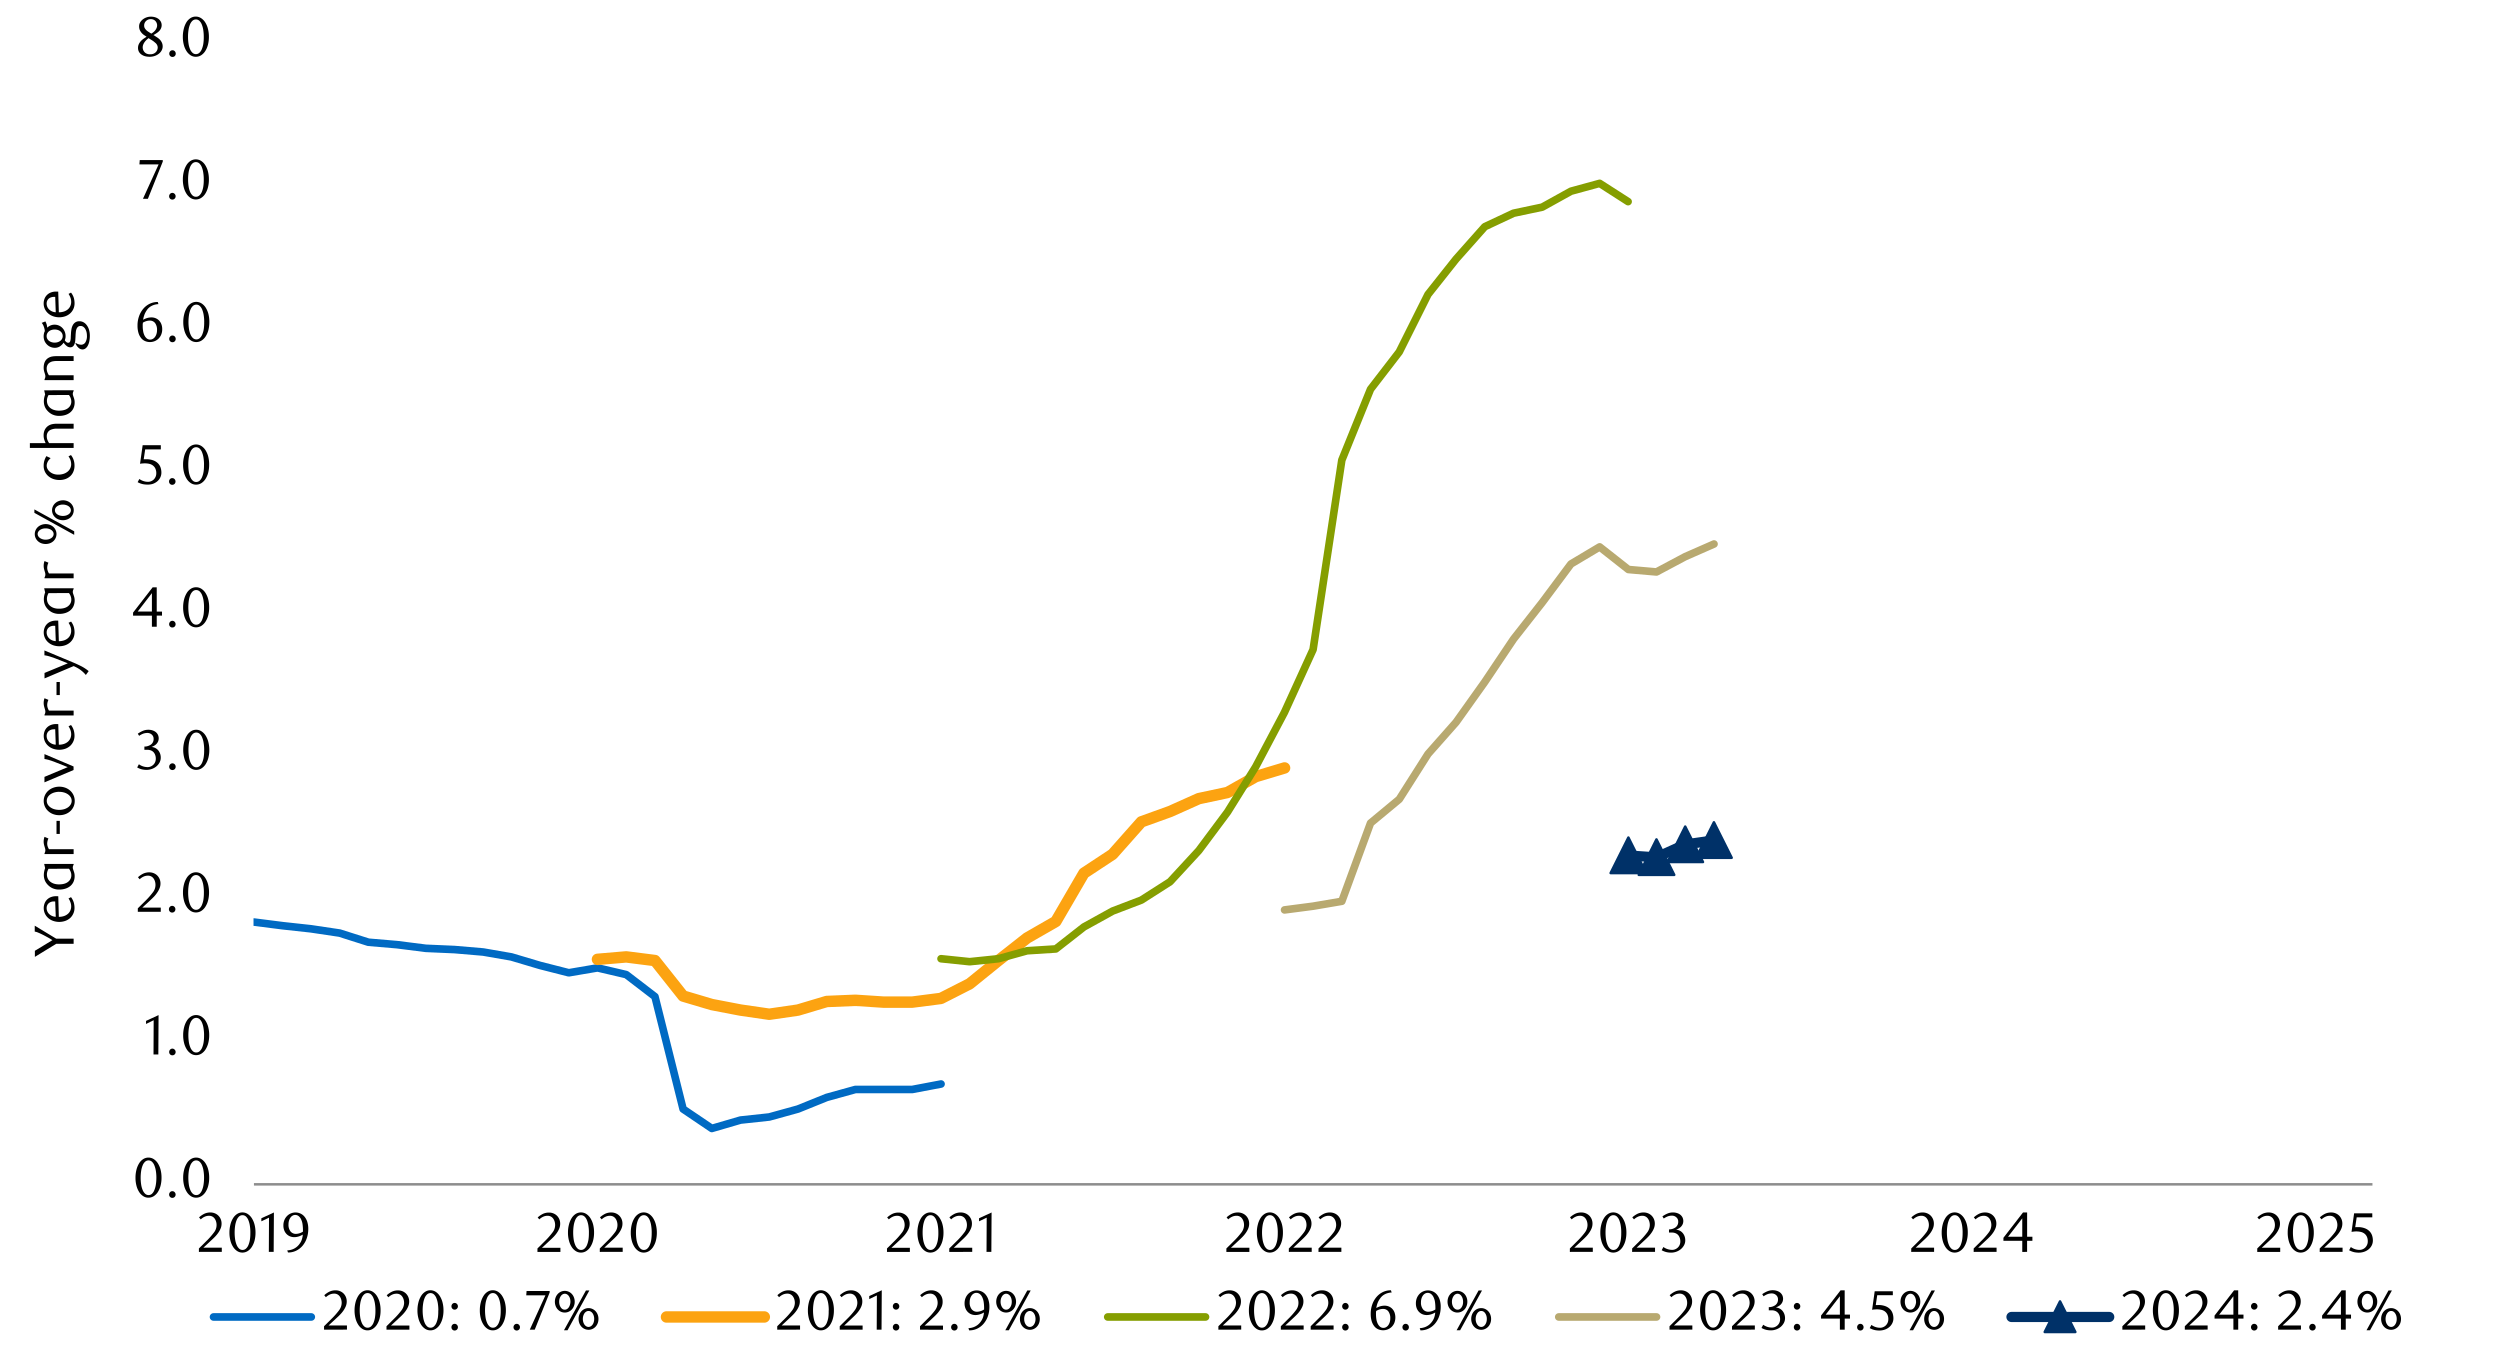 <svg id="Layer_1" data-name="Layer 1" xmlns="http://www.w3.org/2000/svg" xmlns:xlink="http://www.w3.org/1999/xlink" width="1460" height="790" viewBox="0 0 1460 790">
  <defs>
    <style>
      .cls-1, .cls-10, .cls-11, .cls-12, .cls-13, .cls-15, .cls-6, .cls-7, .cls-9 {
        fill: none;
      }

      .cls-2 {
        clip-path: url(#clip-path);
      }

      .cls-3 {
        fill: #e4e6e8;
      }

      .cls-4 {
        clip-path: url(#clip-path-2);
      }

      .cls-5 {
        clip-path: url(#clip-path-3);
      }

      .cls-6 {
        stroke: #000;
        stroke-miterlimit: 10;
        stroke-width: 0.39px;
        opacity: 0;
      }

      .cls-7 {
        stroke: #8d8d8d;
      }

      .cls-10, .cls-11, .cls-12, .cls-13, .cls-15, .cls-7, .cls-9 {
        stroke-linejoin: round;
      }

      .cls-15, .cls-7 {
        stroke-width: 1.49px;
      }

      .cls-8 {
        clip-path: url(#clip-path-4);
      }

      .cls-9 {
        stroke: #006ac3;
      }

      .cls-10, .cls-11, .cls-12, .cls-13, .cls-9 {
        stroke-linecap: round;
      }

      .cls-11, .cls-12, .cls-9 {
        stroke-width: 4.46px;
      }

      .cls-10 {
        stroke: #fca311;
        stroke-width: 6.69px;
      }

      .cls-11 {
        stroke: #859e00;
      }

      .cls-12 {
        stroke: #b8a970;
      }

      .cls-13, .cls-15 {
        stroke: #003168;
      }

      .cls-13 {
        stroke-width: 5.95px;
      }

      .cls-14 {
        fill: #003168;
      }

      .cls-16 {
        clip-path: url(#clip-path-5);
      }
    </style>
    <clipPath id="clip-path">
      <rect class="cls-1" x="1725.94" y="12414.15" width="448.35" height="238.55"/>
    </clipPath>
    <clipPath id="clip-path-2">
      <rect class="cls-1" x="-126.8" y="-703.8" width="1713.6" height="2217.6"/>
    </clipPath>
    <clipPath id="clip-path-3">
      <rect class="cls-1" x="14.32" y="3.14" width="1431.36" height="803.38"/>
    </clipPath>
    <clipPath id="clip-path-4">
      <rect class="cls-1" x="148.05" y="25.32" width="1239.36" height="668.39"/>
    </clipPath>
    <clipPath id="clip-path-5">
      <rect class="cls-1" x="14.66" y="3.48" width="1431.02" height="803.04"/>
    </clipPath>
  </defs>
  <g class="cls-2">
    <polygon class="cls-3" points="613.87 12652.06 616.22 12652.06 618.48 12652.06 620.85 12652.06 623.11 12652.06 625.49 12652.06 627.74 12652.06 630.12 12652.06 632.38 12652.06 634.75 12652.06 637.01 12652.06 639.38 12652.06 641.64 12652.06 644.02 12652.06 646.39 12652.06 648.65 12652.06 651.03 12652.06 653.28 12652.06 655.66 12652.06 657.92 12652.06 660.29 12652.06 662.55 12652.06 664.93 12652.06 667.18 12652.06 669.56 12652.06 671.82 12652.06 674.19 12652.06 676.45 12652.06 678.83 12652.06 681.08 12652.06 683.46 12652.06 685.72 12652.06 688.09 12652.06 690.35 12652.06 692.73 12652.06 694.98 12652.06 697.36 -11133.2 699.74 -11133.2 701.99 -11133.2 704.37 -11133.2 706.63 -11133.2 709 -11133.2 711.26 -11133.2 713.64 -11133.2 715.89 -11133.2 718.27 -11133.2 720.53 -11133.2 722.9 12652.06 725.16 12652.06 727.53 12652.06 729.79 12652.06 732.17 12652.06 734.43 12652.06 736.8 12652.06 739.06 12652.06 741.43 12652.06 743.69 12652.06 746.07 12652.06 748.33 12652.06 750.7 12652.06 753.08 12652.06 755.33 12652.06 757.71 12652.06 759.97 12652.06 762.34 12652.06 764.6 12652.06 766.98 12652.06 769.23 12652.06 771.61 12652.06 773.87 12652.06 776.24 12652.06 778.5 12652.06 780.88 12652.06 783.13 12652.06 785.51 12652.06 787.77 12652.06 790.14 12652.06 792.4 12652.06 794.78 12652.06 797.03 12652.06 799.41 12652.06 801.79 12652.06 804.04 12652.06 806.42 -11133.2 808.68 -11133.2 811.05 -11133.2 813.31 -11133.2 815.69 -11133.2 817.94 -11133.2 820.32 -11133.2 822.58 -11133.2 824.95 -11133.2 827.21 -11133.2 829.58 -11133.2 831.84 -11133.2 834.22 -11133.2 836.48 -11133.2 838.85 -11133.2 841.11 -11133.2 843.48 12652.06 845.74 12652.06 848.12 12652.06 850.38 12652.06 852.75 12652.06 855.13 12652.06 857.38 12652.06 859.76 12652.06 862.02 12652.06 864.39 12652.06 866.65 12652.06 869.03 12652.06 871.28 12652.06 873.66 12652.06 875.92 12652.06 878.29 12652.06 880.55 12652.06 882.93 12652.06 885.18 12652.06 887.56 12652.06 889.82 12652.06 892.19 12652.06 894.45 12652.06 896.83 12652.06 899.08 12652.06 901.46 12652.06 903.72 12652.06 906.09 12652.06 908.47 12652.06 910.73 12652.06 913.1 12652.06 915.36 12652.06 917.74 12652.06 919.99 12652.06 922.37 12652.06 924.63 12652.06 927 12652.06 929.26 12652.06 931.63 12652.06 933.89 12652.06 936.27 12652.06 938.53 12652.06 940.9 12652.06 943.16 12652.06 945.53 12652.06 947.79 12652.06 950.17 12652.06 952.42 12652.06 954.8 12652.06 957.18 12652.06 959.43 12652.06 961.81 12652.06 964.07 12652.06 966.44 12652.06 968.7 12652.06 971.08 12652.06 973.33 12652.06 975.71 12652.06 977.97 -11133.2 980.34 -11133.2 982.6 -11133.2 984.98 -11133.2 987.23 -11133.2 989.61 -11133.2 991.87 12652.06 994.24 12652.06 996.5 12652.06 998.88 12652.06 1001.13 12652.06 1003.51 12652.06 1005.77 12652.06 1008.14 12652.06 1010.52 12652.06 1012.78 12652.06 1015.15 12652.06 1017.41 12652.06 1019.78 -11133.2 1022.04 -11133.2 1024.42 -11133.2 1026.68 -11133.2 1029.05 -11133.2 1031.31 -11133.2 1033.68 -11133.2 1035.94 -11133.2 1038.32 -11133.2 1040.58 -11133.2 1042.95 -11133.2 1045.21 -11133.2 1047.58 -11133.2 1049.84 -11133.2 1052.22 -11133.2 1054.47 -11133.2 1056.85 12652.06 1059.11 12652.06 1061.48 12652.06 1063.86 12652.06 1066.12 12652.06 1068.49 12652.06 1070.75 12652.06 1073.13 12652.06 1075.38 12652.06 1077.76 12652.06 1080.02 12652.06 1082.39 12652.06 1084.65 12652.06 1087.03 12652.06 1089.28 12652.06 1091.66 12652.06 1093.92 12652.06 1096.29 12652.06 1098.55 12652.06 1100.93 12652.06 1103.18 12652.06 1105.56 12652.06 1107.82 12652.06 1110.19 12652.06 1112.57 12652.06 1114.83 12652.06 1117.2 12652.06 1119.46 12652.06 1121.83 12652.06 1124.09 12652.06 1126.47 12652.06 1128.73 12652.06 1131.1 12652.06 1133.36 12652.06 1135.73 12652.06 1137.99 12652.06 1140.37 12652.06 1142.63 12652.06 1145 12652.06 1147.26 12652.06 1149.63 12652.06 1151.89 12652.06 1154.27 12652.06 1156.52 12652.06 1158.9 12652.06 1161.16 12652.06 1163.53 12652.06 1165.91 12652.06 1168.17 12652.06 1170.54 12652.06 1172.8 12652.06 1175.18 12652.06 1177.43 12652.06 1179.81 12652.06 1182.07 12652.06 1184.44 12652.06 1186.7 12652.06 1189.08 12652.06 1191.33 12652.06 1193.71 12652.06 1195.97 12652.06 1198.34 12652.06 1200.6 12652.06 1202.98 12652.06 1205.23 12652.06 1207.61 12652.06 1209.87 12652.06 1212.24 12652.06 1214.5 12652.06 1216.88 12652.06 1219.25 12652.06 1221.51 12652.06 1223.88 12652.06 1226.14 12652.06 1228.52 12652.06 1230.78 12652.06 1233.15 12652.06 1235.41 12652.06 1237.78 12652.06 1240.04 12652.06 1242.42 12652.06 1244.67 12652.06 1247.05 12652.06 1249.31 12652.06 1251.68 12652.06 1253.94 12652.06 1256.32 12652.06 1258.57 12652.06 1260.95 12652.06 1263.21 12652.06 1265.58 12652.06 1267.84 12652.06 1270.22 -11133.2 1272.59 -11133.2 1274.85 -11133.2 1277.23 -11133.2 1279.48 -11133.2 1281.86 -11133.2 1284.12 -11133.2 1286.49 -11133.2 1288.75 12652.06 1291.13 12652.06 1293.38 12652.06 1295.76 12652.06 1298.02 12652.06 1300.39 12652.06 1302.65 12652.06 1305.03 12652.06 1307.28 12652.06 1309.66 12652.06 1311.92 12652.06 1314.29 12652.06 1316.55 12652.06 1318.93 12652.06 1321.3 12652.06 1323.56 12652.06 1325.93 12652.06 1328.19 12652.06 1330.57 12652.06 1332.83 12652.06 1335.2 12652.06 1337.46 12652.06 1339.83 12652.06 1342.09 12652.06 1344.47 12652.06 1346.72 12652.06 1349.1 12652.06 1351.36 12652.06 1353.73 12652.06 1355.99 12652.06 1358.37 12652.06 1360.62 12652.06 1363 12652.06 1365.26 12652.06 1367.63 12652.06 1369.89 12652.06 1372.27 12652.06 1374.64 12652.06 1376.9 12652.06 1379.28 12652.06 1381.53 12652.06 1383.91 12652.06 1386.17 12652.06 1388.54 12652.06 1390.8 12652.06 1393.18 12652.06 1395.43 12652.06 1397.81 12652.06 1400.07 12652.06 1402.44 12652.06 1404.7 12652.06 1407.08 12652.06 1409.33 12652.06 1411.71 12652.06 1413.97 12652.06 1416.34 12652.06 1418.6 12652.06 1420.98 12652.06 1423.23 12652.06 1425.61 12652.06 1427.98 12652.06 1430.24 12652.06 1432.62 12652.06 1434.88 12652.06 1437.25 12652.06 1439.51 12652.06 1441.88 12652.06 1444.14 12652.06 1446.52 12652.06 1448.77 12652.06 1451.15 12652.06 1453.41 12652.06 1455.78 12652.06 1458.04 12652.06 1460.42 12652.06 1462.67 12652.06 1465.05 12652.06 1467.31 12652.06 1469.68 12652.06 1471.94 12652.06 1474.32 12652.06 1476.69 12652.06 1478.95 12652.06 1481.33 12652.06 1483.58 12652.06 1485.96 12652.06 1488.22 12652.06 1490.59 12652.06 1492.85 12652.06 1495.23 12652.06 1497.48 12652.06 1499.86 12652.06 1502.12 12652.06 1504.49 12652.06 1506.75 12652.06 1509.13 12652.06 1511.38 12652.06 1513.76 12652.06 1516.02 12652.06 1518.39 12652.06 1520.65 12652.06 1523.03 12652.06 1525.28 12652.06 1527.66 12652.06 1530.04 12652.06 1532.29 12652.06 1534.67 12652.06 1536.93 12652.06 1539.3 12652.06 1541.56 12652.06 1543.93 12652.06 1546.19 12652.06 1548.57 12652.06 1550.83 12652.06 1553.2 12652.06 1555.46 12652.06 1557.84 12652.06 1560.09 12652.06 1562.47 12652.06 1564.72 12652.06 1567.1 -11133.2 1569.36 -11133.2 1571.73 -11133.2 1573.99 -11133.2 1576.37 -11133.2 1578.63 -11133.2 1581 -11133.2 1583.38 -11133.2 1585.63 12652.06 1588.01 12652.06 1590.27 12652.06 1592.64 12652.06 1594.9 12652.06 1597.28 12652.06 1599.53 12652.06 1601.91 12652.06 1604.17 12652.06 1606.54 12652.06 1608.8 12652.06 1611.18 12652.06 1613.43 12652.06 1615.81 12652.06 1618.07 12652.06 1620.44 12652.06 1622.7 12652.06 1625.08 12652.06 1627.33 12652.06 1629.71 12652.06 1632.09 12652.06 1634.34 12652.06 1636.72 12652.06 1638.98 12652.06 1641.35 12652.06 1643.61 12652.06 1645.98 12652.06 1648.24 12652.06 1650.62 12652.06 1652.88 12652.06 1655.25 12652.06 1657.51 12652.06 1659.88 12652.06 1662.14 12652.06 1664.52 12652.06 1666.78 12652.06 1669.15 12652.06 1671.41 12652.06 1673.79 12652.06 1676.04 12652.06 1678.42 12652.06 1680.67 12652.06 1683.05 12652.06 1685.43 12652.06 1687.68 12652.06 1690.06 12652.06 1692.32 12652.06 1694.69 12652.06 1696.95 12652.06 1699.33 12652.06 1701.58 12652.06 1703.96 12652.06 1706.22 12652.06 1708.59 12652.06 1710.85 12652.06 1713.23 12652.06 1715.48 12652.06 1717.86 12652.06 1720.12 12652.06 1722.49 12652.06 1724.75 12652.06 1727.13 12652.06 1729.38 12652.06 1731.76 12652.06 1734.02 12652.06 1736.39 12652.06 1738.77 12652.06 1741.02 12652.06 1743.4 12652.06 1745.66 12652.06 1748.03 12652.06 1750.29 12652.06 1752.67 12652.06 1754.92 -11133.2 1757.3 -11133.2 1759.56 -11133.2 1761.93 -11133.2 1764.19 -11133.2 1766.57 -11133.2 1768.82 -11133.2 1771.2 -11133.2 1773.46 -11133.2 1775.83 -11133.2 1778.09 -11133.2 1780.47 -11133.2 1782.72 -11133.2 1785.1 -11133.2 1787.36 -11133.2 1789.73 -11133.2 1792.11 -11133.2 1794.37 -11133.2 1796.74 12652.06 1799 12652.06 1801.38 12652.06 1803.63 12652.06 1806.01 12652.06 1808.27 12652.06 1810.64 12652.06 1812.9 12652.06 1815.28 12652.06 1817.53 12652.06 1819.91 12652.06 1822.17 12652.06 1824.54 12652.06 1826.8 12652.06 1829.18 12652.06 1831.43 12652.06 1833.81 12652.06 1836.07 12652.06 1838.44 12652.06 1840.82 12652.06 1843.07 12652.06 1845.45 12652.06 1847.71 12652.06 1850.08 12652.06 1852.34 12652.06 1854.72 12652.06 1856.97 12652.06 1859.35 12652.06 1861.61 12652.06 1863.98 12652.06 1866.24 12652.06 1868.62 12652.06 1870.87 12652.06 1873.25 12652.06 1875.51 12652.06 1877.88 12652.06 1880.14 12652.06 1882.52 12652.06 1884.77 12652.06 1887.15 12652.06 1889.41 12652.06 1891.78 12652.06 1894.16 12652.06 1896.42 12652.06 1898.79 12652.06 1901.05 12652.06 1903.43 12652.06 1905.68 12652.06 1908.06 12652.06 1910.32 12652.06 1912.69 12652.06 1914.95 12652.06 1917.33 12652.06 1919.58 12652.06 1921.96 12652.06 1924.22 12652.06 1926.59 12652.06 1928.85 12652.06 1931.22 12652.06 1933.48 12652.06 1935.86 12652.06 1938.12 12652.06 1940.49 12652.06 1942.75 12652.06 1945.12 12652.06 1947.5 12652.06 1949.76 12652.06 1952.13 12652.06 1954.39 12652.06 1956.77 12652.06 1959.02 12652.06 1961.4 12652.06 1963.66 12652.06 1966.03 12652.06 1968.29 12652.06 1970.67 12652.06 1972.92 12652.06 1975.3 12652.06 1977.56 12652.06 1979.93 12652.06 1982.19 12652.06 1984.57 12652.06 1986.82 12652.06 1989.2 12652.06 1991.46 12652.06 1993.83 12652.06 1996.21 12652.06 1998.47 12652.06 2000.84 12652.06 2003.1 12652.06 2005.48 12652.06 2007.73 12652.06 2010.11 12652.06 2012.37 12652.06 2014.74 12652.06 2017 12652.06 2019.38 12652.06 2021.63 12652.06 2024.01 12652.06 2026.27 12652.06 2028.64 12652.06 2030.9 12652.06 2033.27 12652.06 2035.53 12652.06 2037.91 12652.06 2040.17 12652.06 2042.54 12652.06 2044.8 12652.06 2047.17 12652.06 2049.55 12652.06 2051.81 12652.06 2054.18 12652.06 2056.44 12652.06 2058.82 12652.06 2061.07 12652.06 2063.45 12652.06 2065.71 12652.06 2068.08 12652.06 2070.34 12652.06 2072.72 12652.06 2074.97 12652.06 2077.35 12652.06 2079.61 12652.06 2081.98 12652.06 2084.24 12652.06 2086.62 12652.06 2088.87 12652.06 2091.25 12652.06 2093.51 -11133.2 2095.88 -11133.2 2098.14 12652.06 2100.52 12652.06 2102.89 12652.06 2105.15 12652.06 2107.53 12652.06 2109.78 12652.06 2112.16 12652.06 2114.42 12652.06 2116.79 12652.06 2119.05 12652.06 2121.43 12652.06 2123.68 12652.06 2126.06 12652.06 2128.32 12652.06 2130.69 12652.06 2132.95 12652.06 2135.32 12652.06 2137.58 12652.06 2139.96 12652.06 2142.22 12652.06 2144.59 12652.06 2146.85 12652.06 2149.22 12652.06 2151.6 12652.06 2153.86 12652.06 2156.18 12652.06 2153.86 12652.06 2151.6 12652.06 2149.22 12652.06 2146.85 12652.06 2144.59 12652.06 2142.22 12652.06 2139.96 12652.06 2137.58 12652.06 2135.32 12652.06 2132.95 12652.06 2130.69 12652.06 2128.32 12652.06 2126.06 12652.06 2123.68 12652.06 2121.43 12652.06 2119.05 12652.06 2116.79 12652.06 2114.42 12652.06 2112.16 12652.06 2109.78 12652.06 2107.53 12652.06 2105.15 12652.06 2102.89 12652.06 2100.52 12652.06 2098.14 12652.06 2095.88 12652.06 2093.51 12652.06 2091.25 12652.06 2088.87 12652.06 2086.62 12652.06 2084.24 12652.06 2081.98 12652.06 2079.61 12652.06 2077.35 12652.06 2074.97 12652.06 2072.72 12652.06 2070.34 12652.06 2068.08 12652.06 2065.71 12652.06 2063.45 12652.06 2061.07 12652.06 2058.82 12652.06 2056.44 12652.06 2054.18 12652.06 2051.81 12652.06 2049.55 12652.06 2047.17 12652.06 2044.8 12652.06 2042.54 12652.06 2040.17 12652.06 2037.91 12652.06 2035.53 12652.06 2033.27 12652.06 2030.9 12652.06 2028.64 12652.06 2026.27 12652.06 2024.01 12652.06 2021.63 12652.06 2019.38 12652.06 2017 12652.06 2014.74 12652.06 2012.37 12652.06 2010.11 12652.06 2007.73 12652.06 2005.48 12652.06 2003.1 12652.06 2000.84 12652.06 1998.47 12652.06 1996.21 12652.06 1993.83 12652.06 1991.46 12652.06 1989.2 12652.06 1986.82 12652.06 1984.57 12652.06 1982.19 12652.06 1979.93 12652.06 1977.56 12652.06 1975.3 12652.06 1972.92 12652.06 1970.67 12652.06 1968.29 12652.06 1966.03 12652.06 1963.66 12652.06 1961.4 12652.06 1959.02 12652.06 1956.77 12652.06 1954.39 12652.06 1952.13 12652.06 1949.76 12652.06 1947.5 12652.06 1945.12 12652.06 1942.75 12652.06 1940.49 12652.06 1938.12 12652.06 1935.86 12652.06 1933.48 12652.06 1931.22 12652.06 1928.85 12652.06 1926.59 12652.06 1924.22 12652.06 1921.96 12652.06 1919.58 12652.06 1917.33 12652.06 1914.95 12652.06 1912.69 12652.06 1910.32 12652.06 1908.06 12652.06 1905.68 12652.06 1903.43 12652.06 1901.05 12652.06 1898.79 12652.06 1896.42 12652.06 1894.16 12652.06 1891.78 12652.06 1889.41 12652.06 1887.15 12652.06 1884.77 12652.06 1882.52 12652.06 1880.14 12652.06 1877.88 12652.06 1875.51 12652.06 1873.25 12652.06 1870.87 12652.06 1868.62 12652.06 1866.24 12652.06 1863.98 12652.06 1861.61 12652.06 1859.35 12652.06 1856.97 12652.06 1854.72 12652.06 1852.34 12652.06 1850.08 12652.06 1847.71 12652.06 1845.45 12652.06 1843.07 12652.06 1840.82 12652.06 1838.44 12652.06 1836.07 12652.06 1833.81 12652.06 1831.43 12652.06 1829.18 12652.06 1826.8 12652.06 1824.54 12652.06 1822.17 12652.06 1819.91 12652.06 1817.53 12652.06 1815.28 12652.06 1812.9 12652.06 1810.64 12652.06 1808.27 12652.06 1806.01 12652.06 1803.63 12652.06 1801.38 12652.06 1799 12652.06 1796.74 12652.06 1794.37 12652.06 1792.11 12652.06 1789.73 12652.06 1787.36 12652.06 1785.1 12652.06 1782.72 12652.06 1780.47 12652.06 1778.09 12652.06 1775.83 12652.06 1773.46 12652.06 1771.2 12652.06 1768.82 12652.06 1766.57 12652.06 1764.19 12652.06 1761.93 12652.06 1759.56 12652.06 1757.3 12652.06 1754.92 12652.06 1752.67 12652.06 1750.29 12652.06 1748.03 12652.06 1745.66 12652.06 1743.4 12652.06 1741.02 12652.06 1738.77 12652.06 1736.39 12652.06 1734.02 12652.06 1731.76 12652.06 1729.38 12652.06 1727.13 12652.06 1724.75 12652.06 1722.49 12652.06 1720.12 12652.06 1717.86 12652.06 1715.48 12652.06 1713.23 12652.06 1710.85 12652.06 1708.59 12652.06 1706.22 12652.06 1703.96 12652.06 1701.58 12652.06 1699.33 12652.06 1696.95 12652.06 1694.69 12652.06 1692.32 12652.06 1690.06 12652.06 1687.68 12652.06 1685.43 12652.06 1683.05 12652.06 1680.67 12652.06 1678.42 12652.06 1676.04 12652.06 1673.79 12652.06 1671.41 12652.06 1669.15 12652.06 1666.78 12652.06 1664.52 12652.06 1662.14 12652.06 1659.88 12652.06 1657.51 12652.06 1655.25 12652.06 1652.88 12652.06 1650.62 12652.06 1648.24 12652.06 1645.98 12652.06 1643.61 12652.06 1641.35 12652.06 1638.98 12652.06 1636.72 12652.06 1634.34 12652.06 1632.09 12652.06 1629.71 12652.06 1627.33 12652.06 1625.08 12652.06 1622.7 12652.06 1620.44 12652.06 1618.07 12652.06 1615.81 12652.06 1613.43 12652.06 1611.18 12652.06 1608.8 12652.06 1606.54 12652.06 1604.17 12652.06 1601.91 12652.06 1599.53 12652.06 1597.28 12652.06 1594.9 12652.06 1592.64 12652.06 1590.27 12652.06 1588.01 12652.06 1585.63 12652.06 1583.38 12652.06 1581 12652.06 1578.63 12652.06 1576.37 12652.06 1573.99 12652.06 1571.73 12652.06 1569.36 12652.06 1567.1 12652.06 1564.72 12652.06 1562.47 12652.06 1560.09 12652.06 1557.84 12652.06 1555.46 12652.06 1553.2 12652.06 1550.83 12652.06 1548.57 12652.06 1546.19 12652.06 1543.93 12652.06 1541.56 12652.06 1539.3 12652.06 1536.93 12652.06 1534.67 12652.06 1532.29 12652.06 1530.04 12652.06 1527.66 12652.06 1525.28 12652.06 1523.03 12652.06 1520.65 12652.06 1518.39 12652.06 1516.02 12652.06 1513.76 12652.06 1511.38 12652.06 1509.13 12652.06 1506.75 12652.06 1504.49 12652.06 1502.12 12652.06 1499.86 12652.06 1497.48 12652.06 1495.23 12652.06 1492.85 12652.06 1490.59 12652.06 1488.22 12652.06 1485.96 12652.06 1483.58 12652.06 1481.33 12652.06 1478.95 12652.06 1476.69 12652.06 1474.32 12652.06 1471.94 12652.06 1469.68 12652.06 1467.31 12652.06 1465.05 12652.06 1462.67 12652.06 1460.42 12652.06 1458.04 12652.06 1455.78 12652.06 1453.41 12652.06 1451.15 12652.06 1448.77 12652.06 1446.52 12652.06 1444.14 12652.06 1441.88 12652.06 1439.51 12652.06 1437.25 12652.06 1434.88 12652.06 1432.62 12652.06 1430.24 12652.06 1427.98 12652.06 1425.61 12652.06 1423.23 12652.06 1420.98 12652.06 1418.6 12652.06 1416.34 12652.06 1413.97 12652.06 1411.71 12652.06 1409.33 12652.06 1407.08 12652.06 1404.7 12652.06 1402.44 12652.06 1400.07 12652.06 1397.81 12652.06 1395.43 12652.06 1393.18 12652.06 1390.8 12652.06 1388.54 12652.06 1386.17 12652.06 1383.91 12652.06 1381.53 12652.06 1379.28 12652.06 1376.9 12652.06 1374.64 12652.06 1372.27 12652.06 1369.89 12652.06 1367.63 12652.06 1365.26 12652.06 1363 12652.06 1360.62 12652.06 1358.37 12652.06 1355.99 12652.06 1353.73 12652.06 1351.36 12652.06 1349.1 12652.06 1346.72 12652.06 1344.47 12652.06 1342.09 12652.06 1339.83 12652.06 1337.46 12652.06 1335.2 12652.06 1332.83 12652.06 1330.57 12652.06 1328.19 12652.06 1325.93 12652.06 1323.56 12652.06 1321.3 12652.06 1318.93 12652.06 1316.55 12652.06 1314.29 12652.06 1311.92 12652.06 1309.66 12652.06 1307.28 12652.06 1305.03 12652.06 1302.65 12652.06 1300.39 12652.06 1298.02 12652.06 1295.76 12652.06 1293.38 12652.06 1291.13 12652.06 1288.75 12652.06 1286.49 12652.06 1284.12 12652.06 1281.86 12652.06 1279.48 12652.06 1277.23 12652.06 1274.85 12652.06 1272.59 12652.06 1270.22 12652.06 1267.84 12652.06 1265.58 12652.06 1263.21 12652.06 1260.95 12652.06 1258.57 12652.06 1256.32 12652.06 1253.94 12652.06 1251.68 12652.06 1249.31 12652.06 1247.05 12652.06 1244.67 12652.06 1242.42 12652.06 1240.04 12652.06 1237.78 12652.06 1235.41 12652.06 1233.15 12652.06 1230.78 12652.06 1228.52 12652.06 1226.14 12652.06 1223.88 12652.06 1221.51 12652.06 1219.25 12652.06 1216.88 12652.06 1214.5 12652.06 1212.24 12652.06 1209.87 12652.06 1207.61 12652.06 1205.23 12652.06 1202.98 12652.06 1200.6 12652.06 1198.34 12652.06 1195.97 12652.06 1193.71 12652.06 1191.33 12652.06 1189.08 12652.06 1186.7 12652.06 1184.44 12652.06 1182.07 12652.06 1179.81 12652.06 1177.43 12652.06 1175.18 12652.06 1172.8 12652.06 1170.54 12652.06 1168.17 12652.06 1165.91 12652.06 1163.53 12652.06 1161.16 12652.06 1158.9 12652.06 1156.52 12652.06 1154.27 12652.06 1151.89 12652.06 1149.63 12652.06 1147.26 12652.06 1145 12652.06 1142.63 12652.06 1140.37 12652.06 1137.99 12652.06 1135.73 12652.06 1133.36 12652.06 1131.1 12652.06 1128.73 12652.06 1126.47 12652.06 1124.09 12652.06 1121.83 12652.06 1119.46 12652.06 1117.2 12652.06 1114.83 12652.06 1112.57 12652.06 1110.19 12652.06 1107.82 12652.06 1105.56 12652.06 1103.18 12652.06 1100.93 12652.06 1098.55 12652.06 1096.29 12652.06 1093.92 12652.06 1091.66 12652.06 1089.28 12652.06 1087.03 12652.06 1084.65 12652.06 1082.39 12652.06 1080.02 12652.06 1077.76 12652.06 1075.38 12652.06 1073.13 12652.06 1070.75 12652.06 1068.49 12652.06 1066.12 12652.06 1063.86 12652.06 1061.48 12652.06 1059.11 12652.06 1056.85 12652.06 1054.47 12652.06 1052.22 12652.06 1049.84 12652.06 1047.58 12652.06 1045.21 12652.06 1042.95 12652.06 1040.58 12652.06 1038.32 12652.06 1035.94 12652.06 1033.68 12652.06 1031.31 12652.06 1029.05 12652.06 1026.68 12652.06 1024.42 12652.06 1022.04 12652.06 1019.78 12652.06 1017.41 12652.06 1015.15 12652.06 1012.78 12652.06 1010.52 12652.06 1008.14 12652.06 1005.77 12652.06 1003.51 12652.06 1001.13 12652.06 998.88 12652.06 996.5 12652.06 994.24 12652.06 991.87 12652.06 989.61 12652.06 987.23 12652.06 984.98 12652.06 982.6 12652.06 980.34 12652.06 977.97 12652.06 975.71 12652.06 973.33 12652.06 971.08 12652.06 968.7 12652.06 966.44 12652.06 964.07 12652.06 961.81 12652.06 959.43 12652.06 957.18 12652.06 954.8 12652.06 952.42 12652.06 950.17 12652.06 947.79 12652.06 945.53 12652.06 943.16 12652.06 940.9 12652.06 938.53 12652.06 936.27 12652.06 933.89 12652.06 931.63 12652.06 929.26 12652.06 927 12652.06 924.63 12652.06 922.37 12652.06 919.99 12652.06 917.74 12652.06 915.36 12652.06 913.1 12652.06 910.73 12652.06 908.47 12652.06 906.09 12652.06 903.72 12652.06 901.46 12652.06 899.08 12652.06 896.83 12652.06 894.45 12652.06 892.19 12652.06 889.82 12652.06 887.56 12652.06 885.18 12652.06 882.93 12652.06 880.55 12652.06 878.29 12652.06 875.92 12652.06 873.66 12652.06 871.28 12652.06 869.03 12652.06 866.65 12652.06 864.39 12652.06 862.02 12652.06 859.76 12652.06 857.38 12652.06 855.13 12652.06 852.75 12652.06 850.38 12652.06 848.12 12652.06 845.74 12652.06 843.48 12652.06 841.11 12652.06 838.85 12652.06 836.48 12652.06 834.22 12652.06 831.84 12652.06 829.58 12652.06 827.21 12652.06 824.95 12652.06 822.58 12652.06 820.32 12652.06 817.94 12652.06 815.69 12652.06 813.31 12652.06 811.05 12652.06 808.68 12652.06 806.42 12652.06 804.04 12652.06 801.79 12652.06 799.41 12652.06 797.03 12652.06 794.78 12652.06 792.4 12652.06 790.14 12652.06 787.77 12652.06 785.51 12652.06 783.13 12652.06 780.88 12652.06 778.5 12652.06 776.24 12652.06 773.87 12652.06 771.61 12652.06 769.23 12652.06 766.98 12652.06 764.6 12652.06 762.34 12652.06 759.97 12652.06 757.71 12652.06 755.33 12652.06 753.08 12652.06 750.7 12652.06 748.33 12652.06 746.07 12652.06 743.69 12652.06 741.43 12652.06 739.06 12652.06 736.8 12652.06 734.43 12652.06 732.17 12652.06 729.79 12652.06 727.53 12652.06 725.16 12652.06 722.9 12652.06 720.53 12652.06 718.27 12652.06 715.89 12652.06 713.64 12652.06 711.26 12652.06 709 12652.06 706.63 12652.06 704.37 12652.06 701.99 12652.06 699.74 12652.06 697.36 12652.06 694.98 12652.06 692.73 12652.06 690.35 12652.06 688.09 12652.06 685.72 12652.06 683.46 12652.06 681.08 12652.06 678.83 12652.06 676.45 12652.06 674.19 12652.06 671.82 12652.06 669.56 12652.06 667.18 12652.06 664.93 12652.06 662.55 12652.06 660.29 12652.06 657.92 12652.06 655.66 12652.06 653.28 12652.06 651.03 12652.06 648.65 12652.06 646.39 12652.06 644.02 12652.06 641.64 12652.06 639.38 12652.06 637.01 12652.06 634.75 12652.06 632.38 12652.06 630.12 12652.06 627.74 12652.06 625.49 12652.06 623.11 12652.06 620.85 12652.06 618.48 12652.06 616.22 12652.06 613.87 12652.06"/>
  </g>
  <g class="cls-4">
    <g class="cls-5">
      <rect class="cls-6" x="14.58" y="3.45" width="1431.3" height="803.24"/>
    </g>
    <line class="cls-7" x1="148.3" y1="691.66" x2="1385.51" y2="691.66"/>
    <g class="cls-8">
      <polyline class="cls-9" points="148.3 538.48 165.18 540.63 181.59 542.42 198.36 544.92 215.14 550.26 231.91 551.69 248.68 553.82 265.45 554.55 282.22 555.98 298.63 558.83 315.4 563.82 332.18 568.1 348.95 565.24 365.72 569.16 382.49 582.02 398.93 647.68 415.7 659.02 432.47 654.12 449.24 652.32 466.02 647.68 482.79 640.9 499.56 636.25 515.97 636.25 532.74 636.25 549.57 633.06"/>
    </g>
    <polyline class="cls-10" points="348.92 560.26 365.72 558.83 382.49 560.96 398.93 581.68 415.7 586.66 432.47 589.88 449.24 592.32 466.02 589.88 482.79 584.87 499.56 584.17 515.97 585.24 532.74 585.24 549.51 583.08 566.28 574.54 583.06 560.96 599.83 547.77 616.6 538.14 633.01 509.94 649.78 498.88 666.55 479.96 683.32 473.91 700.1 466.4 716.87 462.82 733.3 453.55 750.19 448.48"/>
    <polyline class="cls-11" points="549.57 559.9 566.28 561.63 583.06 559.9 599.83 555.25 616.6 554.18 633.01 541.33 649.78 532.06 666.55 525.65 683.32 514.93 700.1 496.73 716.87 474.24 733.3 447.84 750.08 416.09 766.85 379.32 783.62 268.7 800.39 227.31 817.16 205.53 833.94 171.98 850.34 151.29 867.12 132.39 883.89 124.52 900.66 120.97 917.43 111.67 934.2 107.08 950.81 117.75"/>
    <polyline class="cls-12" points="750.19 531.39 766.85 529.21 783.62 526.35 800.39 480.68 817.16 466.77 833.94 440.36 850.34 421.8 867.12 398.25 883.89 373.25 900.66 351.86 917.43 329.37 934.2 319.38 950.98 332.59 967.38 334.02 984.16 325.09 1000.98 317.7"/>
    <polyline class="cls-13" points="950.81 499.58 967.38 500.7 984.16 493.17 1000.98 490.76"/>
    <polygon class="cls-14" points="950.98 489.14 961.34 509.86 940.62 509.86 950.98 489.14"/>
    <polygon class="cls-15" points="950.98 489.14 961.34 509.86 940.62 509.86 950.98 489.14"/>
    <polygon class="cls-14" points="967.38 490.23 977.74 510.92 957.05 510.92 967.38 490.23"/>
    <polygon class="cls-15" points="967.38 490.23 977.74 510.92 957.05 510.92 967.38 490.23"/>
    <polygon class="cls-14" points="984.16 482.73 994.52 503.42 973.82 503.42 984.16 482.73"/>
    <polygon class="cls-15" points="984.16 482.73 994.52 503.42 973.82 503.42 984.16 482.73"/>
    <polygon class="cls-14" points="1000.93 480.24 1011.29 500.93 990.6 500.93 1000.93 480.24"/>
    <polygon class="cls-15" points="1000.93 480.24 1011.29 500.93 990.6 500.93 1000.93 480.24"/>
    <g class="cls-16">
      <g>
        <path d="M94.33,687.79a18.23,18.23,0,0,1-.57,4.7,12.7,12.7,0,0,1-1.6,3.69,7.93,7.93,0,0,1-2.42,2.41,5.75,5.75,0,0,1-3.06.86,5.5,5.5,0,0,1-3-.87,7.89,7.89,0,0,1-2.39-2.42,12.45,12.45,0,0,1-1.59-3.67,18.11,18.11,0,0,1-.57-4.67,18.58,18.58,0,0,1,.57-4.73,13.16,13.16,0,0,1,1.57-3.74,7.68,7.68,0,0,1,2.39-2.45,5.76,5.76,0,0,1,6.09,0,8.08,8.08,0,0,1,2.42,2.45,12.84,12.84,0,0,1,1.6,3.73A18.31,18.31,0,0,1,94.33,687.79Zm-3,.05a25.63,25.63,0,0,0-.3-4,14.61,14.61,0,0,0-.87-3.24,5.92,5.92,0,0,0-1.42-2.15,2.92,2.92,0,0,0-2-.77,2.88,2.88,0,0,0-2,.77,5.81,5.81,0,0,0-1.43,2.13,14.27,14.27,0,0,0-.87,3.22,27,27,0,0,0,0,8,13.52,13.52,0,0,0,.88,3.21,6.24,6.24,0,0,0,1.45,2.14,2.86,2.86,0,0,0,2,.77,2.92,2.92,0,0,0,2-.77A5.83,5.83,0,0,0,90.15,695a14.13,14.13,0,0,0,.87-3.19A24.73,24.73,0,0,0,91.32,687.84Z"/>
        <path d="M102.56,697.61A1.9,1.9,0,0,1,102,699a1.82,1.82,0,0,1-1.36.56,1.8,1.8,0,0,1-1.33-.56,1.9,1.9,0,0,1-.54-1.38,2,2,0,0,1,.54-1.38,1.75,1.75,0,0,1,1.33-.59,1.77,1.77,0,0,1,1.36.59A2,2,0,0,1,102.56,697.61Z"/>
        <path d="M122.17,687.79a18.23,18.23,0,0,1-.57,4.7,12.44,12.44,0,0,1-1.6,3.69,7.93,7.93,0,0,1-2.42,2.41,5.75,5.75,0,0,1-3.06.86,5.5,5.5,0,0,1-3-.87,7.89,7.89,0,0,1-2.39-2.42,12.45,12.45,0,0,1-1.59-3.67,18.11,18.11,0,0,1-.57-4.67,18.58,18.58,0,0,1,.57-4.73,13.45,13.45,0,0,1,1.57-3.74,7.68,7.68,0,0,1,2.39-2.45,5.76,5.76,0,0,1,6.09,0,8.08,8.08,0,0,1,2.42,2.45,12.58,12.58,0,0,1,1.6,3.73A18.31,18.31,0,0,1,122.17,687.79Zm-3,.05a25.63,25.63,0,0,0-.3-4,13.59,13.59,0,0,0-.87-3.24,5.8,5.8,0,0,0-1.42-2.15,2.92,2.92,0,0,0-2-.77,2.88,2.88,0,0,0-2,.77,5.81,5.81,0,0,0-1.43,2.13,14.27,14.27,0,0,0-.87,3.22,27.94,27.94,0,0,0,0,8,13,13,0,0,0,.89,3.21,6.09,6.09,0,0,0,1.44,2.14,2.86,2.86,0,0,0,2,.77,2.92,2.92,0,0,0,2-.77A5.83,5.83,0,0,0,118,695a13.16,13.16,0,0,0,.87-3.19A24.73,24.73,0,0,0,119.16,687.84Z"/>
      </g>
    </g>
    <g class="cls-16">
      <g>
        <path d="M89.65,615.81l.09-20L85.28,598V596.2l7.32-3.38-.13,23Z"/>
        <path d="M102.57,614.37a1.89,1.89,0,0,1-.55,1.38,1.81,1.81,0,0,1-1.36.55,1.77,1.77,0,0,1-1.32-.55,1.93,1.93,0,0,1-.55-1.38,2,2,0,0,1,.55-1.38,1.73,1.73,0,0,1,1.32-.59A1.77,1.77,0,0,1,102,613,1.93,1.93,0,0,1,102.57,614.37Z"/>
        <path d="M122.18,604.55a18.14,18.14,0,0,1-.58,4.69,12.39,12.39,0,0,1-1.6,3.7,7.82,7.82,0,0,1-2.42,2.41,5.75,5.75,0,0,1-3.06.86,5.51,5.51,0,0,1-3-.88,8,8,0,0,1-2.39-2.41,12.4,12.4,0,0,1-1.59-3.68,18,18,0,0,1-.57-4.66,18.58,18.58,0,0,1,.57-4.73,13.45,13.45,0,0,1,1.57-3.74,7.68,7.68,0,0,1,2.39-2.45,5.76,5.76,0,0,1,6.09,0,8,8,0,0,1,2.42,2.45,12.63,12.63,0,0,1,1.6,3.72A18.44,18.44,0,0,1,122.18,604.55Zm-3,.05a25.54,25.54,0,0,0-.3-4,14,14,0,0,0-.86-3.24,5.94,5.94,0,0,0-1.43-2.15,3,3,0,0,0-4,0,5.81,5.81,0,0,0-1.43,2.13,14.32,14.32,0,0,0-.87,3.21,28,28,0,0,0,0,8,13.3,13.3,0,0,0,.89,3.21,6,6,0,0,0,1.44,2.13,2.82,2.82,0,0,0,2,.77,2.87,2.87,0,0,0,2-.77,5.84,5.84,0,0,0,1.45-2.13,13.73,13.73,0,0,0,.86-3.2A24.52,24.52,0,0,0,119.16,604.6Z"/>
      </g>
    </g>
    <g class="cls-16">
      <g>
        <path d="M80.48,532.48v-2l4.34-4.3a41.76,41.76,0,0,0,4.35-4.92,7,7,0,0,0,1.32-6.57,5.68,5.68,0,0,0-.87-1.74,3.87,3.87,0,0,0-3.19-1.56,6.06,6.06,0,0,0-2.66.58,8.09,8.09,0,0,0-2.2,1.52l-1-1.18a13.23,13.23,0,0,1,3.16-2.15,8.29,8.29,0,0,1,3.48-.71,6.66,6.66,0,0,1,2.53.48,6.11,6.11,0,0,1,2.07,1.34,6.36,6.36,0,0,1,1.4,2.07,6.68,6.68,0,0,1,.51,2.64,7.18,7.18,0,0,1-.58,2.87,12.8,12.8,0,0,1-1.41,2.54A18.27,18.27,0,0,1,90,523.57c-.63.65-1.19,1.2-1.7,1.66l-5.19,4.82H93.89v2.43Z"/>
        <path d="M102.43,531a1.92,1.92,0,0,1-.54,1.38,1.83,1.83,0,0,1-1.36.56,1.78,1.78,0,0,1-1.33-.56,1.89,1.89,0,0,1-.55-1.38,1.93,1.93,0,0,1,.55-1.38,1.71,1.71,0,0,1,1.33-.59,1.75,1.75,0,0,1,1.36.59A2,2,0,0,1,102.43,531Z"/>
        <path d="M122.08,521.2a18.18,18.18,0,0,1-.57,4.7,12.4,12.4,0,0,1-1.61,3.7,7.86,7.86,0,0,1-2.42,2.42,5.78,5.78,0,0,1-3.07.86,5.56,5.56,0,0,1-3-.87,8.24,8.24,0,0,1-2.39-2.42,12.46,12.46,0,0,1-1.59-3.69,18.05,18.05,0,0,1-.57-4.67,18.66,18.66,0,0,1,.57-4.74,13.39,13.39,0,0,1,1.57-3.75,7.71,7.71,0,0,1,2.4-2.45,5.62,5.62,0,0,1,3-.87,5.7,5.7,0,0,1,3.07.87,8.08,8.08,0,0,1,2.42,2.45,12.7,12.7,0,0,1,1.61,3.73A18.53,18.53,0,0,1,122.08,521.2Zm-3,0a25.67,25.67,0,0,0-.3-4,13.55,13.55,0,0,0-.87-3.25,5.81,5.81,0,0,0-1.43-2.15,3,3,0,0,0-4,0,5.69,5.69,0,0,0-1.43,2.13,13.88,13.88,0,0,0-.88,3.22,28.15,28.15,0,0,0,0,8.06,13.64,13.64,0,0,0,.89,3.21,6.14,6.14,0,0,0,1.45,2.14,2.82,2.82,0,0,0,2,.77,2.9,2.9,0,0,0,2-.77,5.75,5.75,0,0,0,1.44-2.14,13.12,13.12,0,0,0,.87-3.2A24.73,24.73,0,0,0,119.06,521.25Z"/>
      </g>
    </g>
    <g class="cls-16">
      <g>
        <path d="M88.49,436.23a5.89,5.89,0,0,1,2.21.61,5.54,5.54,0,0,1,1.69,1.35,6.28,6.28,0,0,1,1.1,1.92,6.93,6.93,0,0,1,.39,2.37,5.93,5.93,0,0,1-.69,2.81,7.53,7.53,0,0,1-1.84,2.26,8.37,8.37,0,0,1-2.66,1.51,9,9,0,0,1-3.12.55,13,13,0,0,1-2.58-.28,10.61,10.61,0,0,1-2.88-1.14l1-1.87A8.78,8.78,0,0,0,86.23,448a4.36,4.36,0,0,0,1.77-.37,5,5,0,0,0,1.53-1,4.72,4.72,0,0,0,1.07-1.54,5.05,5.05,0,0,0,.39-2,6,6,0,0,0-.39-2.25,4.77,4.77,0,0,0-1-1.63,4.2,4.2,0,0,0-1.57-1,5.78,5.78,0,0,0-1.92-.33H84.32V436a6.57,6.57,0,0,0,3.88-1.22,3.94,3.94,0,0,0,1.51-3.35A3.17,3.17,0,0,0,88.64,429a3.76,3.76,0,0,0-2.58-.95,7.12,7.12,0,0,0-2.43.41,11.09,11.09,0,0,0-2.37,1.27l-.78-1.25a15.19,15.19,0,0,1,3-1.68,8,8,0,0,1,3.15-.62,7.55,7.55,0,0,1,2.45.37,6.09,6.09,0,0,1,1.9,1,4.69,4.69,0,0,1,1.25,1.58,4.88,4.88,0,0,1,.12,3.81,5,5,0,0,1-.89,1.41,5.48,5.48,0,0,1-1.31,1.07A10,10,0,0,1,88.49,436.23Z"/>
        <path d="M102.59,447.77a1.93,1.93,0,0,1-.54,1.38,1.91,1.91,0,0,1-2.7,0,1.93,1.93,0,0,1-.54-1.38,2,2,0,0,1,.54-1.38,1.82,1.82,0,0,1,2.7,0A2,2,0,0,1,102.59,447.77Z"/>
        <path d="M122.24,437.92a18.26,18.26,0,0,1-.57,4.71,12.66,12.66,0,0,1-1.61,3.7,7.89,7.89,0,0,1-2.43,2.42,5.75,5.75,0,0,1-3.06.86,5.49,5.49,0,0,1-3-.88,8,8,0,0,1-2.39-2.41,12.58,12.58,0,0,1-1.59-3.69A18.1,18.1,0,0,1,107,438a18.65,18.65,0,0,1,.58-4.74,13.11,13.11,0,0,1,1.57-3.75,7.71,7.71,0,0,1,2.4-2.45,5.52,5.52,0,0,1,3-.88,5.59,5.59,0,0,1,3.06.88,8,8,0,0,1,2.43,2.45,13,13,0,0,1,1.61,3.73A18.45,18.45,0,0,1,122.24,437.92Zm-3,.05a25.63,25.63,0,0,0-.3-4,14,14,0,0,0-.87-3.25,5.81,5.81,0,0,0-1.43-2.15,3,3,0,0,0-4,0,5.93,5.93,0,0,0-1.43,2.13,14.42,14.42,0,0,0-.87,3.22,28.08,28.08,0,0,0,0,8.05,13.59,13.59,0,0,0,.89,3.22,6,6,0,0,0,1.45,2.14,2.86,2.86,0,0,0,2,.77,3,3,0,0,0,2-.77,5.75,5.75,0,0,0,1.44-2.14,13.58,13.58,0,0,0,.87-3.2A24.77,24.77,0,0,0,119.22,438Z"/>
      </g>
    </g>
    <g class="cls-16">
      <g>
        <path d="M91.53,359.51V366H88.71v-6.46h-11v-1.77L89.14,343h2.39v14.17h3.08v2.36Zm-2.82-13.12-8.3,10.76h8.3Z"/>
        <path d="M102.55,364.52a1.9,1.9,0,0,1-.54,1.38,1.83,1.83,0,0,1-1.36.56,1.78,1.78,0,0,1-1.33-.56,1.9,1.9,0,0,1-.54-1.38,2,2,0,0,1,.54-1.37,1.71,1.71,0,0,1,1.33-.59,1.75,1.75,0,0,1,1.36.59A2,2,0,0,1,102.55,364.52Z"/>
        <path d="M122.16,354.7a18.18,18.18,0,0,1-.57,4.7,12.71,12.71,0,0,1-1.61,3.69,7.86,7.86,0,0,1-2.42,2.42,5.74,5.74,0,0,1-3.06.85,5.53,5.53,0,0,1-3-.87,8,8,0,0,1-2.39-2.41,13.06,13.06,0,0,1-1.59-3.68,18,18,0,0,1-.57-4.66,18.53,18.53,0,0,1,.57-4.73,13.4,13.4,0,0,1,1.58-3.75,7.62,7.62,0,0,1,2.38-2.44,5.76,5.76,0,0,1,6.09,0,7.94,7.94,0,0,1,2.42,2.44,13,13,0,0,1,1.61,3.73A18.37,18.37,0,0,1,122.16,354.7Zm-3,.05a26.7,26.7,0,0,0-.29-4,14.55,14.55,0,0,0-.87-3.25,6,6,0,0,0-1.43-2.15,3,3,0,0,0-4,0,6.07,6.07,0,0,0-1.43,2.14,14,14,0,0,0-.87,3.21,27.94,27.94,0,0,0,0,8,13.73,13.73,0,0,0,.89,3.22,6,6,0,0,0,1.44,2.13,2.88,2.88,0,0,0,2,.77,2.92,2.92,0,0,0,2-.77,5.84,5.84,0,0,0,1.45-2.13,14.38,14.38,0,0,0,.87-3.2A25.89,25.89,0,0,0,119.14,354.75Z"/>
      </g>
    </g>
    <g class="cls-16">
      <g>
        <path d="M93.92,262.46H84.79l-.86,5.75.73,0h.72a11.27,11.27,0,0,1,4.32.72,7.41,7.41,0,0,1,2.73,1.84,6.36,6.36,0,0,1,1.41,2.48,9.29,9.29,0,0,1,.41,2.65,6.48,6.48,0,0,1-.67,3,7,7,0,0,1-1.81,2.27,8.37,8.37,0,0,1-2.63,1.44A9.66,9.66,0,0,1,86,283a12.77,12.77,0,0,1-2.68-.28,11.3,11.3,0,0,1-2.94-1.13l1-1.87a8.71,8.71,0,0,0,5.1,1.67,4.53,4.53,0,0,0,1.75-.36,4.86,4.86,0,0,0,1.55-1,4.93,4.93,0,0,0,1.08-1.58,4.82,4.82,0,0,0,.41-2,6.17,6.17,0,0,0-.59-2.91,4.8,4.8,0,0,0-1.53-1.79,5.66,5.66,0,0,0-2.13-.91,12.16,12.16,0,0,0-2.38-.24,14.76,14.76,0,0,0-1.5.08c-.49,0-1,.11-1.36.18L83.31,260H93.92Z"/>
        <path d="M102.5,281.19a1.9,1.9,0,0,1-.54,1.38,1.84,1.84,0,0,1-1.37.56,1.8,1.8,0,0,1-1.33-.56,1.9,1.9,0,0,1-.54-1.38,2,2,0,0,1,.54-1.38,1.75,1.75,0,0,1,1.33-.59,1.79,1.79,0,0,1,1.37.59A2,2,0,0,1,102.5,281.19Z"/>
        <path d="M122.15,271.35a18.31,18.31,0,0,1-.57,4.71,12.78,12.78,0,0,1-1.61,3.7,7.89,7.89,0,0,1-2.43,2.42,5.74,5.74,0,0,1-3.06.85,5.54,5.54,0,0,1-3-.87,7.89,7.89,0,0,1-2.39-2.42,12.51,12.51,0,0,1-1.59-3.68,17.75,17.75,0,0,1-.58-4.68,18.21,18.21,0,0,1,.58-4.74,13.35,13.35,0,0,1,1.57-3.75,7.68,7.68,0,0,1,2.39-2.45,5.78,5.78,0,0,1,6.1,0,8,8,0,0,1,2.43,2.45,13,13,0,0,1,1.61,3.74A18.39,18.39,0,0,1,122.15,271.35Zm-3,0a25.54,25.54,0,0,0-.3-4,14.65,14.65,0,0,0-.87-3.26,5.9,5.9,0,0,0-1.43-2.15,3,3,0,0,0-4,0,6.07,6.07,0,0,0-1.43,2.14,14.27,14.27,0,0,0-.87,3.22,28.08,28.08,0,0,0,0,8.05,13.26,13.26,0,0,0,.89,3.22,6.09,6.09,0,0,0,1.44,2.14,2.88,2.88,0,0,0,2,.77,2.92,2.92,0,0,0,2-.77,5.85,5.85,0,0,0,1.45-2.14,14.38,14.38,0,0,0,.87-3.2A24.86,24.86,0,0,0,119.13,271.4Z"/>
      </g>
    </g>
    <g class="cls-16">
      <g>
        <path d="M92.52,177.61a10,10,0,0,0-3,.6,8.28,8.28,0,0,0-2.15,1.18,7,7,0,0,0-1.45,1.49,17.47,17.47,0,0,0-.95,1.53,10.78,10.78,0,0,0-.85,2.06,12.32,12.32,0,0,0-.53,2.28,10.56,10.56,0,0,1,2.51-1.07,9.26,9.26,0,0,1,2.35-.31,6.37,6.37,0,0,1,2.43.46,6,6,0,0,1,2,1.35,6.22,6.22,0,0,1,1.36,2.17,8,8,0,0,1,.49,2.92,7.84,7.84,0,0,1-.61,3.2,6.87,6.87,0,0,1-1.61,2.35,6.76,6.76,0,0,1-2.28,1.45,7.21,7.21,0,0,1-2.63.49,7.13,7.13,0,0,1-2.84-.56,6,6,0,0,1-2.32-1.74,8.68,8.68,0,0,1-1.56-3,14.61,14.61,0,0,1-.57-4.33,15.91,15.91,0,0,1,.92-5.52,13.89,13.89,0,0,1,2.51-4.37,11.53,11.53,0,0,1,3.75-2.87,10.56,10.56,0,0,1,4.65-1Zm-9.07,10.82c0,.3-.08.62-.1.95s0,.66,0,1a17.19,17.19,0,0,0,.2,2.73,8.58,8.58,0,0,0,.55,2.14,5.67,5.67,0,0,0,1.54,2.33,3.14,3.14,0,0,0,2,.76,3.32,3.32,0,0,0,1.52-.38,3.83,3.83,0,0,0,1.29-1.1,5.5,5.5,0,0,0,.9-1.74,7.07,7.07,0,0,0,.35-2.27,6.5,6.5,0,0,0-1.16-4.22,3.77,3.77,0,0,0-3-1.4,7.12,7.12,0,0,0-2,.28A9.09,9.09,0,0,0,83.45,188.43Z"/>
        <path d="M102.61,197.92a1.9,1.9,0,0,1-.54,1.38,1.85,1.85,0,0,1-1.37.56,1.8,1.8,0,0,1-1.33-.56,1.9,1.9,0,0,1-.54-1.38,2,2,0,0,1,.54-1.38,1.75,1.75,0,0,1,1.33-.59,1.81,1.81,0,0,1,1.37.59A2,2,0,0,1,102.61,197.92Z"/>
        <path d="M122.26,188.08a18.31,18.31,0,0,1-.57,4.71,12.78,12.78,0,0,1-1.61,3.7,7.89,7.89,0,0,1-2.43,2.42,5.74,5.74,0,0,1-3.06.85,5.54,5.54,0,0,1-3-.87,7.89,7.89,0,0,1-2.39-2.42,12.51,12.51,0,0,1-1.59-3.68,17.75,17.75,0,0,1-.58-4.68,18.21,18.21,0,0,1,.58-4.74,13.35,13.35,0,0,1,1.57-3.75,7.68,7.68,0,0,1,2.39-2.45,5.78,5.78,0,0,1,6.1,0,8,8,0,0,1,2.43,2.45,13,13,0,0,1,1.61,3.74A18.45,18.45,0,0,1,122.26,188.08Zm-3,0a25.54,25.54,0,0,0-.3-4,14.65,14.65,0,0,0-.87-3.26,5.9,5.9,0,0,0-1.43-2.15,3,3,0,0,0-4,0,5.94,5.94,0,0,0-1.43,2.14,14.27,14.27,0,0,0-.87,3.22,28.08,28.08,0,0,0,0,8.05,13.26,13.26,0,0,0,.89,3.22,6.09,6.09,0,0,0,1.44,2.14,2.88,2.88,0,0,0,2,.77,2.92,2.92,0,0,0,2-.77,5.85,5.85,0,0,0,1.45-2.14,14.38,14.38,0,0,0,.87-3.2A24.86,24.86,0,0,0,119.24,188.13Z"/>
      </g>
    </g>
    <g class="cls-16">
      <g>
        <path d="M86.37,116.09H83.49L92.64,96H81.42l.2-2.52H95.06v.89Z"/>
        <path d="M102.57,114.65A1.9,1.9,0,0,1,102,116a1.82,1.82,0,0,1-1.36.56,1.8,1.8,0,0,1-1.33-.56,1.9,1.9,0,0,1-.54-1.38,2,2,0,0,1,.54-1.38,1.75,1.75,0,0,1,1.33-.59,1.77,1.77,0,0,1,1.36.59A2,2,0,0,1,102.57,114.65Z"/>
        <path d="M122,104.83a18.22,18.22,0,0,1-.58,4.7,12.44,12.44,0,0,1-1.6,3.69,7.72,7.72,0,0,1-2.42,2.41,5.75,5.75,0,0,1-3.06.86,5.5,5.5,0,0,1-3-.87,8,8,0,0,1-2.39-2.42,12.33,12.33,0,0,1-1.59-3.67,18.11,18.11,0,0,1-.57-4.67,18.64,18.64,0,0,1,.57-4.73,13.45,13.45,0,0,1,1.57-3.74,7.68,7.68,0,0,1,2.39-2.45,5.76,5.76,0,0,1,6.09,0,8,8,0,0,1,2.42,2.45,12.58,12.58,0,0,1,1.6,3.73A18.3,18.3,0,0,1,122,104.83Zm-3,0a25.41,25.41,0,0,0-.3-4,14.05,14.05,0,0,0-.86-3.25,6,6,0,0,0-1.43-2.15,3,3,0,0,0-4,0A6,6,0,0,0,111,97.58a14.27,14.27,0,0,0-.87,3.22,27.94,27.94,0,0,0,0,8A13,13,0,0,0,111,112a6.09,6.09,0,0,0,1.44,2.14,2.86,2.86,0,0,0,2,.77,2.92,2.92,0,0,0,2-.77,6,6,0,0,0,1.45-2.14,13.64,13.64,0,0,0,.86-3.19A24.73,24.73,0,0,0,119,104.88Z"/>
      </g>
    </g>
    <g class="cls-16">
      <g>
        <path d="M85.6,21.43c-.46-.28-.95-.6-1.46-.95a7.26,7.26,0,0,1-1.41-1.25,6.75,6.75,0,0,1-1.07-1.66,5.43,5.43,0,0,1-.42-2.22,4.43,4.43,0,0,1,.57-2.2,6.21,6.21,0,0,1,1.54-1.78,7.73,7.73,0,0,1,4.77-1.64,8.45,8.45,0,0,1,2.46.35,6,6,0,0,1,2,1,5,5,0,0,1,1.34,1.58,4.28,4.28,0,0,1,.49,2.07A4.46,4.46,0,0,1,94,16.6a5.44,5.44,0,0,1-1,1.49,8.39,8.39,0,0,1-1.53,1.25c-.59.39-1.2.76-1.84,1.14l.65.39L92,22a9.18,9.18,0,0,1,1.52,1.32A6.66,6.66,0,0,1,94.58,25,5.06,5.06,0,0,1,95,27.11a4.85,4.85,0,0,1-.59,2.32,6.16,6.16,0,0,1-1.61,1.92,8.09,8.09,0,0,1-2.41,1.32,8.91,8.91,0,0,1-3,.49,10.49,10.49,0,0,1-2.61-.31,6.85,6.85,0,0,1-2.16-1,4.84,4.84,0,0,1-1.48-1.61A4.58,4.58,0,0,1,80.61,28a5.1,5.1,0,0,1,.53-2.36,7.62,7.62,0,0,1,1.29-1.81,10.79,10.79,0,0,1,1.63-1.36C84.62,22.11,85.14,21.76,85.6,21.43Zm1.16.85a13.08,13.08,0,0,0-1.28,1.1,8.33,8.33,0,0,0-1.1,1.3,6.48,6.48,0,0,0-.76,1.45,4.24,4.24,0,0,0-.28,1.51,4.19,4.19,0,0,0,.28,1.53,4,4,0,0,0,.82,1.31,3.7,3.7,0,0,0,1.35.91,4.92,4.92,0,0,0,1.89.32,5,5,0,0,0,1.9-.32,4,4,0,0,0,1.4-.91,3.61,3.61,0,0,0,.85-1.31,4.19,4.19,0,0,0,.28-1.53A3.66,3.66,0,0,0,90.7,25c-.33-.29-.67-.56-1-.83s-.73-.51-1.09-.74-.7-.43-1-.62Zm1.61-2.66a7.46,7.46,0,0,0,1.26-.87,7.27,7.27,0,0,0,1.09-1.13,5.81,5.81,0,0,0,.75-1.32A3.78,3.78,0,0,0,91,12.56a3.32,3.32,0,0,0-1.2-1,3.66,3.66,0,0,0-1.69-.38,3.71,3.71,0,0,0-2.73,1A3.58,3.58,0,0,0,84.19,15a2.9,2.9,0,0,0,.33,1.4,5.26,5.26,0,0,0,.84,1.13,6.47,6.47,0,0,0,1.17.95c.44.29.87.56,1.31.83Z"/>
        <path d="M102.63,31.32a1.9,1.9,0,0,1-.54,1.38,1.84,1.84,0,0,1-1.37.56,1.8,1.8,0,0,1-1.33-.56,1.9,1.9,0,0,1-.54-1.38,2,2,0,0,1,.54-1.38,1.75,1.75,0,0,1,1.33-.59,1.79,1.79,0,0,1,1.37.59A2,2,0,0,1,102.63,31.32Z"/>
        <path d="M122,21.48a18.18,18.18,0,0,1-.57,4.7,12.57,12.57,0,0,1-1.61,3.71,8,8,0,0,1-2.42,2.42,5.75,5.75,0,0,1-3.07.85,5.56,5.56,0,0,1-3-.87,8.12,8.12,0,0,1-2.39-2.42,12.46,12.46,0,0,1-1.59-3.69,18.05,18.05,0,0,1-.57-4.67,18.66,18.66,0,0,1,.57-4.74A13.65,13.65,0,0,1,108.88,13a7.71,7.71,0,0,1,2.4-2.45,5.62,5.62,0,0,1,3-.87,5.68,5.68,0,0,1,3.07.87A8,8,0,0,1,119.8,13a12.76,12.76,0,0,1,1.61,3.74A18.39,18.39,0,0,1,122,21.48Zm-3,.05a26.74,26.74,0,0,0-.29-4,14.11,14.11,0,0,0-.88-3.26,5.9,5.9,0,0,0-1.43-2.15,3,3,0,0,0-4,0,5.94,5.94,0,0,0-1.43,2.14,13.29,13.29,0,0,0-.87,3.22,25.19,25.19,0,0,0-.3,4,25.32,25.32,0,0,0,.3,4,13.27,13.27,0,0,0,.88,3.22,6.09,6.09,0,0,0,1.45,2.13,2.84,2.84,0,0,0,2,.78,2.91,2.91,0,0,0,2-.78,5.7,5.7,0,0,0,1.44-2.13,13.79,13.79,0,0,0,.88-3.21A25.89,25.89,0,0,0,119,21.53Z"/>
      </g>
    </g>
    <g class="cls-16">
      <g>
        <path d="M116.16,731.11v-2l4.34-4.3a41.76,41.76,0,0,0,4.35-4.92,7,7,0,0,0,1.32-6.57,5.68,5.68,0,0,0-.87-1.74,3.83,3.83,0,0,0-3.19-1.56,6.06,6.06,0,0,0-2.66.58,8.09,8.09,0,0,0-2.2,1.52l-1-1.18a13.23,13.23,0,0,1,3.16-2.15,8.29,8.29,0,0,1,3.48-.71,6.66,6.66,0,0,1,2.53.48,6.26,6.26,0,0,1,2.07,1.34,6.36,6.36,0,0,1,1.4,2.07,6.68,6.68,0,0,1,.51,2.64,7.18,7.18,0,0,1-.58,2.87,12.8,12.8,0,0,1-1.41,2.54,18.27,18.27,0,0,1-1.77,2.15c-.63.65-1.19,1.2-1.7,1.66l-5.19,4.82h10.78v2.43Z"/>
        <path d="M149.22,719.83a18.18,18.18,0,0,1-.57,4.7,12.66,12.66,0,0,1-1.61,3.7,7.78,7.78,0,0,1-2.43,2.42,5.75,5.75,0,0,1-3.06.86,5.56,5.56,0,0,1-3-.87,8,8,0,0,1-2.39-2.42,12.46,12.46,0,0,1-1.59-3.69,18,18,0,0,1-.58-4.67,18.65,18.65,0,0,1,.58-4.74,13.11,13.11,0,0,1,1.57-3.75,7.71,7.71,0,0,1,2.4-2.45,5.59,5.59,0,0,1,3-.87,5.67,5.67,0,0,1,3.06.87,8,8,0,0,1,2.43,2.45,13,13,0,0,1,1.61,3.73A18.53,18.53,0,0,1,149.22,719.83Zm-3,0a25.67,25.67,0,0,0-.3-4,14,14,0,0,0-.87-3.25,5.81,5.81,0,0,0-1.43-2.15,3,3,0,0,0-4,0,6,6,0,0,0-1.43,2.13,14.36,14.36,0,0,0-.87,3.23,28.08,28.08,0,0,0,0,8.05,13.87,13.87,0,0,0,.89,3.22,6.05,6.05,0,0,0,1.45,2.13,2.82,2.82,0,0,0,2,.77,2.92,2.92,0,0,0,2-.77,5.79,5.79,0,0,0,1.44-2.13,13.81,13.81,0,0,0,.87-3.21A24.73,24.73,0,0,0,146.2,719.88Z"/>
        <path d="M157,731.11l.1-20-4.47,2.14v-1.78l7.33-3.38-.14,23Z"/>
        <path d="M167.75,730.23a10.29,10.29,0,0,0,3-.59,8.88,8.88,0,0,0,3.82-2.73,12.76,12.76,0,0,0,1.08-1.58,8.87,8.87,0,0,0,.79-2.05,11.44,11.44,0,0,0,.39-2.29,10.72,10.72,0,0,1-2.53,1.14,8.6,8.6,0,0,1-2.43.37,6.66,6.66,0,0,1-2.48-.46,5.81,5.81,0,0,1-2-1.33,6.32,6.32,0,0,1-1.38-2.13,7.75,7.75,0,0,1-.51-2.91,8.14,8.14,0,0,1,.61-3.22,7.38,7.38,0,0,1,1.6-2.38,6.66,6.66,0,0,1,2.26-1.48,7.07,7.07,0,0,1,2.63-.51,7,7,0,0,1,2.71.56,6.62,6.62,0,0,1,2.39,1.74,9,9,0,0,1,1.69,3,13.2,13.2,0,0,1,.64,4.32,16.14,16.14,0,0,1-.91,5.52,13.55,13.55,0,0,1-2.49,4.37,11.46,11.46,0,0,1-3.77,2.87,10.67,10.67,0,0,1-4.66,1Zm9.17-11c0-.24,0-.44,0-.62V718a25.5,25.5,0,0,0-.25-3.16,9.47,9.47,0,0,0-.68-2.4,5.35,5.35,0,0,0-1.58-2.23,3.36,3.36,0,0,0-2-.69,3,3,0,0,0-1.47.38,3.7,3.7,0,0,0-1.25,1.1,5.91,5.91,0,0,0-.87,1.72,7.29,7.29,0,0,0-.33,2.28,6.21,6.21,0,0,0,1.22,4.2,4,4,0,0,0,3.13,1.39A8,8,0,0,0,176.92,719.28Z"/>
      </g>
    </g>
    <g class="cls-16">
      <g>
        <path d="M313.87,731.11v-2l4.34-4.3a41.76,41.76,0,0,0,4.35-4.92,7,7,0,0,0,1.32-6.57,5.68,5.68,0,0,0-.87-1.74,4.09,4.09,0,0,0-1.37-1.15,4,4,0,0,0-1.82-.41,6.06,6.06,0,0,0-2.66.58,8.09,8.09,0,0,0-2.2,1.52L314,711a13.23,13.23,0,0,1,3.16-2.15,8.29,8.29,0,0,1,3.48-.71,6.66,6.66,0,0,1,2.53.48,6.26,6.26,0,0,1,2.07,1.34,6.36,6.36,0,0,1,1.4,2.07,6.68,6.68,0,0,1,.51,2.64,7.18,7.18,0,0,1-.58,2.87,12.8,12.8,0,0,1-1.41,2.54,18.27,18.27,0,0,1-1.77,2.15c-.63.65-1.19,1.2-1.7,1.66l-5.19,4.82h10.78v2.43Z"/>
        <path d="M346.93,719.83a18.18,18.18,0,0,1-.57,4.7,12.66,12.66,0,0,1-1.61,3.7,7.78,7.78,0,0,1-2.43,2.42,5.75,5.75,0,0,1-3.06.86,5.54,5.54,0,0,1-3-.87,7.89,7.89,0,0,1-2.39-2.42,12.46,12.46,0,0,1-1.59-3.69,17.62,17.62,0,0,1-.58-4.67,18.21,18.21,0,0,1,.58-4.74,13.11,13.11,0,0,1,1.57-3.75,7.68,7.68,0,0,1,2.39-2.45,5.78,5.78,0,0,1,6.1,0,8,8,0,0,1,2.43,2.45,13,13,0,0,1,1.61,3.73A18.53,18.53,0,0,1,346.93,719.83Zm-3,0a25.67,25.67,0,0,0-.3-4,14.55,14.55,0,0,0-.87-3.25,5.81,5.81,0,0,0-1.43-2.15,3,3,0,0,0-4,0,6,6,0,0,0-1.43,2.13,14.36,14.36,0,0,0-.87,3.23,28.08,28.08,0,0,0,0,8.05,13.39,13.39,0,0,0,.89,3.22,6.17,6.17,0,0,0,1.44,2.13,2.84,2.84,0,0,0,2,.77,2.87,2.87,0,0,0,2-.77,5.68,5.68,0,0,0,1.45-2.13,14.32,14.32,0,0,0,.87-3.21A24.73,24.73,0,0,0,343.91,719.88Z"/>
        <path d="M350.28,731.11v-2l4.34-4.3a41.76,41.76,0,0,0,4.35-4.92,7,7,0,0,0,1.32-6.57,5.68,5.68,0,0,0-.87-1.74,4.09,4.09,0,0,0-1.37-1.15,4,4,0,0,0-1.82-.41,6.06,6.06,0,0,0-2.66.58,8.09,8.09,0,0,0-2.2,1.52l-1-1.18a13.23,13.23,0,0,1,3.16-2.15,8.29,8.29,0,0,1,3.48-.71,6.66,6.66,0,0,1,2.53.48,6.26,6.26,0,0,1,2.07,1.34,6.36,6.36,0,0,1,1.4,2.07,6.68,6.68,0,0,1,.51,2.64,7.18,7.18,0,0,1-.58,2.87,12.8,12.8,0,0,1-1.41,2.54,17.38,17.38,0,0,1-1.78,2.15c-.62.65-1.18,1.2-1.69,1.66l-5.19,4.82h10.78v2.43Z"/>
        <path d="M383.6,719.83a18.18,18.18,0,0,1-.57,4.7,12.4,12.4,0,0,1-1.61,3.7,7.86,7.86,0,0,1-2.42,2.42,5.78,5.78,0,0,1-3.07.86,5.56,5.56,0,0,1-3-.87,8.12,8.12,0,0,1-2.39-2.42,12.46,12.46,0,0,1-1.59-3.69,18.05,18.05,0,0,1-.57-4.67,18.66,18.66,0,0,1,.57-4.74,13.39,13.39,0,0,1,1.57-3.75,7.71,7.71,0,0,1,2.4-2.45,5.62,5.62,0,0,1,3-.87,5.7,5.7,0,0,1,3.07.87,8.08,8.08,0,0,1,2.42,2.45A12.7,12.7,0,0,1,383,715.1,18.53,18.53,0,0,1,383.6,719.83Zm-3,0a25.67,25.67,0,0,0-.3-4,13.55,13.55,0,0,0-.87-3.25,5.81,5.81,0,0,0-1.43-2.15,3,3,0,0,0-4,0,6,6,0,0,0-1.43,2.13,14.36,14.36,0,0,0-.87,3.23,28.08,28.08,0,0,0,0,8.05,13.87,13.87,0,0,0,.89,3.22,6.19,6.19,0,0,0,1.45,2.13,2.82,2.82,0,0,0,2,.77,2.9,2.9,0,0,0,2-.77,5.79,5.79,0,0,0,1.44-2.13,13.33,13.33,0,0,0,.87-3.21A24.73,24.73,0,0,0,380.58,719.88Z"/>
      </g>
    </g>
    <g class="cls-16">
      <g>
        <path d="M518,731.11v-2l4.34-4.3a42.89,42.89,0,0,0,4.36-4.92,7.41,7.41,0,0,0,1.62-4.38,7.29,7.29,0,0,0-.31-2.19,5.68,5.68,0,0,0-.87-1.74,3.83,3.83,0,0,0-3.19-1.56,6.06,6.06,0,0,0-2.66.58,8.25,8.25,0,0,0-2.2,1.52L518.1,711a13,13,0,0,1,3.15-2.15,8.29,8.29,0,0,1,3.48-.71,6.63,6.63,0,0,1,2.53.48,6.22,6.22,0,0,1,3.47,3.41,6.68,6.68,0,0,1,.51,2.64,7.35,7.35,0,0,1-.57,2.87,13.36,13.36,0,0,1-1.42,2.54,18.27,18.27,0,0,1-1.77,2.15c-.63.65-1.19,1.2-1.69,1.66l-5.2,4.82h10.78v2.43Z"/>
        <path d="M551,719.83a18.18,18.18,0,0,1-.57,4.7,12.4,12.4,0,0,1-1.61,3.7,7.86,7.86,0,0,1-2.42,2.42,5.78,5.78,0,0,1-3.07.86,5.56,5.56,0,0,1-3-.87,8,8,0,0,1-2.39-2.42,12.46,12.46,0,0,1-1.59-3.69,18,18,0,0,1-.58-4.67,18.65,18.65,0,0,1,.58-4.74,13.39,13.39,0,0,1,1.57-3.75,7.71,7.71,0,0,1,2.4-2.45,5.62,5.62,0,0,1,3-.87,5.7,5.7,0,0,1,3.07.87,8.08,8.08,0,0,1,2.42,2.45,12.7,12.7,0,0,1,1.61,3.73A18.53,18.53,0,0,1,551,719.83Zm-3,0a25.67,25.67,0,0,0-.3-4,13.55,13.55,0,0,0-.87-3.25,5.81,5.81,0,0,0-1.43-2.15,3,3,0,0,0-4,0,6,6,0,0,0-1.43,2.13,14.36,14.36,0,0,0-.87,3.23,28.08,28.08,0,0,0,0,8.05,13.87,13.87,0,0,0,.89,3.22,6.19,6.19,0,0,0,1.45,2.13,2.82,2.82,0,0,0,2,.77,2.9,2.9,0,0,0,2-.77,5.79,5.79,0,0,0,1.44-2.13,13.33,13.33,0,0,0,.87-3.21A24.73,24.73,0,0,0,548,719.88Z"/>
        <path d="M554.37,731.11v-2l4.34-4.3a41.76,41.76,0,0,0,4.35-4.92,7,7,0,0,0,1.32-6.57,5.68,5.68,0,0,0-.87-1.74,3.83,3.83,0,0,0-3.19-1.56,6.06,6.06,0,0,0-2.66.58,8.09,8.09,0,0,0-2.2,1.52l-1-1.18a13.23,13.23,0,0,1,3.16-2.15,8.29,8.29,0,0,1,3.48-.71,6.66,6.66,0,0,1,2.53.48,6.26,6.26,0,0,1,2.07,1.34,6.36,6.36,0,0,1,1.4,2.07,6.68,6.68,0,0,1,.51,2.64,7.18,7.18,0,0,1-.58,2.87,12.8,12.8,0,0,1-1.41,2.54,18.27,18.27,0,0,1-1.77,2.15c-.63.65-1.19,1.2-1.7,1.66L557,728.68h10.78v2.43Z"/>
        <path d="M576.13,731.11l.1-20-4.47,2.14v-1.78l7.32-3.38-.13,23Z"/>
      </g>
    </g>
    <g class="cls-16">
      <g>
        <path d="M716.2,731.11v-2l4.34-4.3a42.89,42.89,0,0,0,4.36-4.92,7.41,7.41,0,0,0,1.62-4.38,7.29,7.29,0,0,0-.31-2.19,5.68,5.68,0,0,0-.87-1.74,3.83,3.83,0,0,0-3.19-1.56,6.06,6.06,0,0,0-2.66.58,8.25,8.25,0,0,0-2.2,1.52l-.95-1.18a13,13,0,0,1,3.15-2.15,8.29,8.29,0,0,1,3.48-.71,6.66,6.66,0,0,1,2.53.48A6.22,6.22,0,0,1,729,712a6.68,6.68,0,0,1,.51,2.64,7.35,7.35,0,0,1-.57,2.87,13.36,13.36,0,0,1-1.42,2.54,18.27,18.27,0,0,1-1.77,2.15c-.63.65-1.19,1.2-1.69,1.66l-5.2,4.82h10.78v2.43Z"/>
        <path d="M749.23,719.83a18.18,18.18,0,0,1-.57,4.7,12.66,12.66,0,0,1-1.61,3.7,7.78,7.78,0,0,1-2.43,2.42,5.75,5.75,0,0,1-3.06.86,5.54,5.54,0,0,1-3-.87,7.89,7.89,0,0,1-2.39-2.42,12.46,12.46,0,0,1-1.59-3.69,17.62,17.62,0,0,1-.58-4.67,18.21,18.21,0,0,1,.58-4.74,13.11,13.11,0,0,1,1.57-3.75,7.68,7.68,0,0,1,2.39-2.45,5.78,5.78,0,0,1,6.1,0,8,8,0,0,1,2.43,2.45,13,13,0,0,1,1.61,3.73A18.53,18.53,0,0,1,749.23,719.83Zm-3,0a25.67,25.67,0,0,0-.3-4,14.55,14.55,0,0,0-.87-3.25,5.81,5.81,0,0,0-1.43-2.15,3,3,0,0,0-4,0,5.9,5.9,0,0,0-1.43,2.13,14.36,14.36,0,0,0-.87,3.23,27.15,27.15,0,0,0,0,8.05,13.39,13.39,0,0,0,.89,3.22,6,6,0,0,0,1.44,2.13,2.84,2.84,0,0,0,2,.77,2.87,2.87,0,0,0,2-.77,5.8,5.8,0,0,0,1.45-2.13,14.32,14.32,0,0,0,.87-3.21A24.73,24.73,0,0,0,746.21,719.88Z"/>
        <path d="M752.68,731.11v-2l4.34-4.3a41.76,41.76,0,0,0,4.35-4.92,7.36,7.36,0,0,0,1.63-4.38,7.62,7.62,0,0,0-.31-2.19,5.68,5.68,0,0,0-.87-1.74,4.09,4.09,0,0,0-1.37-1.15,4,4,0,0,0-1.82-.41,6,6,0,0,0-2.66.58,8.3,8.3,0,0,0-2.21,1.52l-1-1.18a13,13,0,0,1,3.16-2.15,8.29,8.29,0,0,1,3.48-.71,6.66,6.66,0,0,1,2.53.48,6.26,6.26,0,0,1,2.07,1.34,6.36,6.36,0,0,1,1.4,2.07,6.68,6.68,0,0,1,.51,2.64,7.36,7.36,0,0,1-.58,2.87,12.8,12.8,0,0,1-1.41,2.54,17.38,17.38,0,0,1-1.78,2.15c-.62.65-1.19,1.2-1.69,1.66l-5.19,4.82h10.78v2.43Z"/>
        <path d="M770,731.11v-2l4.34-4.3a41.76,41.76,0,0,0,4.35-4.92,7.36,7.36,0,0,0,1.63-4.38,7.62,7.62,0,0,0-.31-2.19,5.68,5.68,0,0,0-.87-1.74,4.09,4.09,0,0,0-1.37-1.15,4,4,0,0,0-1.82-.41,6,6,0,0,0-2.66.58,8.14,8.14,0,0,0-2.21,1.52l-1-1.18a13,13,0,0,1,3.16-2.15,8.26,8.26,0,0,1,3.48-.71,6.66,6.66,0,0,1,2.53.48,6.26,6.26,0,0,1,2.07,1.34,6.36,6.36,0,0,1,1.4,2.07,6.68,6.68,0,0,1,.51,2.64,7.36,7.36,0,0,1-.58,2.87,12.8,12.8,0,0,1-1.41,2.54,17.38,17.38,0,0,1-1.78,2.15c-.62.65-1.19,1.2-1.69,1.66l-5.19,4.82h10.78v2.43Z"/>
      </g>
    </g>
    <g class="cls-16">
      <g>
        <path d="M916.8,731.11v-2l4.33-4.3a42.89,42.89,0,0,0,4.36-4.92,7.41,7.41,0,0,0,1.62-4.38,7.29,7.29,0,0,0-.31-2.19,5.68,5.68,0,0,0-.87-1.74,3.83,3.83,0,0,0-3.19-1.56,6.06,6.06,0,0,0-2.66.58,8.25,8.25,0,0,0-2.2,1.52l-1-1.18a13,13,0,0,1,3.15-2.15,8.31,8.31,0,0,1,3.49-.71,6.7,6.7,0,0,1,2.53.48,6.47,6.47,0,0,1,2.07,1.34,6.34,6.34,0,0,1,1.39,2.07,6.68,6.68,0,0,1,.51,2.64,7.35,7.35,0,0,1-.57,2.87,13.36,13.36,0,0,1-1.42,2.54,17.33,17.33,0,0,1-1.77,2.15c-.63.65-1.19,1.2-1.69,1.66l-5.2,4.82H930.2v2.43Z"/>
        <path d="M949.82,719.83a18.18,18.18,0,0,1-.57,4.7,12.66,12.66,0,0,1-1.61,3.7,7.78,7.78,0,0,1-2.43,2.42,5.75,5.75,0,0,1-3.06.86,5.54,5.54,0,0,1-3-.87,8,8,0,0,1-2.39-2.42,12.46,12.46,0,0,1-1.59-3.69,17.62,17.62,0,0,1-.58-4.67,18.21,18.21,0,0,1,.58-4.74,13.11,13.11,0,0,1,1.57-3.75,7.71,7.71,0,0,1,2.4-2.45,5.57,5.57,0,0,1,3-.87,5.67,5.67,0,0,1,3.06.87,8,8,0,0,1,2.43,2.45,13,13,0,0,1,1.61,3.73A18.53,18.53,0,0,1,949.82,719.83Zm-3,0a25.67,25.67,0,0,0-.3-4,14.55,14.55,0,0,0-.87-3.25,5.81,5.81,0,0,0-1.43-2.15,3,3,0,0,0-4,0,6,6,0,0,0-1.43,2.13,14.36,14.36,0,0,0-.87,3.23,28.08,28.08,0,0,0,0,8.05,13.87,13.87,0,0,0,.89,3.22,6.05,6.05,0,0,0,1.45,2.13,2.8,2.8,0,0,0,2,.77,2.92,2.92,0,0,0,2-.77,5.79,5.79,0,0,0,1.44-2.13,14.32,14.32,0,0,0,.87-3.21A24.73,24.73,0,0,0,946.8,719.88Z"/>
        <path d="M953.17,731.11v-2l4.34-4.3a42.89,42.89,0,0,0,4.36-4.92,7.41,7.41,0,0,0,1.62-4.38,7.29,7.29,0,0,0-.31-2.19,5.68,5.68,0,0,0-.87-1.74,3.87,3.87,0,0,0-3.19-1.56,6.06,6.06,0,0,0-2.66.58,8.25,8.25,0,0,0-2.2,1.52l-1-1.18a13.23,13.23,0,0,1,3.16-2.15,8.29,8.29,0,0,1,3.48-.71,6.66,6.66,0,0,1,2.53.48,6.26,6.26,0,0,1,2.07,1.34,6.36,6.36,0,0,1,1.4,2.07,6.68,6.68,0,0,1,.51,2.64,7.18,7.18,0,0,1-.58,2.87,12.8,12.8,0,0,1-1.41,2.54,18.27,18.27,0,0,1-1.77,2.15c-.63.65-1.19,1.2-1.7,1.66l-5.19,4.82h10.78v2.43Z"/>
        <path d="M978.8,718.13a5.89,5.89,0,0,1,2.21.61,5.54,5.54,0,0,1,1.69,1.35,6.28,6.28,0,0,1,1.1,1.92,6.93,6.93,0,0,1,.39,2.37,5.9,5.9,0,0,1-.69,2.81,7.7,7.7,0,0,1-1.84,2.27A8.77,8.77,0,0,1,979,731a9.23,9.23,0,0,1-3.12.54,12.33,12.33,0,0,1-2.58-.28,10.56,10.56,0,0,1-2.88-1.13l1-1.88a8.78,8.78,0,0,0,5.13,1.68,4.52,4.52,0,0,0,1.77-.36,5.19,5.19,0,0,0,1.53-1,4.88,4.88,0,0,0,1.07-1.55,5.05,5.05,0,0,0,.39-2,6,6,0,0,0-.39-2.25,4.63,4.63,0,0,0-1-1.63,4.18,4.18,0,0,0-1.57-1,5.53,5.53,0,0,0-1.92-.33h-1.74v-1.84a6.57,6.57,0,0,0,3.88-1.22,3.93,3.93,0,0,0,1.51-3.35,3.14,3.14,0,0,0-1.07-2.46,3.72,3.72,0,0,0-2.58-1,7.12,7.12,0,0,0-2.43.41,11.25,11.25,0,0,0-2.36,1.27l-.79-1.25a15.19,15.19,0,0,1,3-1.68,8.27,8.27,0,0,1,3.15-.62,7.54,7.54,0,0,1,2.45.38,5.87,5.87,0,0,1,1.9,1,4.79,4.79,0,0,1,1.25,1.58,4.88,4.88,0,0,1,.12,3.81,4.89,4.89,0,0,1-.89,1.41,5.25,5.25,0,0,1-1.31,1.07A9.26,9.26,0,0,1,978.8,718.13Z"/>
      </g>
    </g>
    <g class="cls-16">
      <g>
        <path d="M1116.16,731.11v-2l4.33-4.3a42.89,42.89,0,0,0,4.36-4.92,7.41,7.41,0,0,0,1.62-4.38,7.29,7.29,0,0,0-.31-2.19,5.68,5.68,0,0,0-.87-1.74,3.83,3.83,0,0,0-3.19-1.56,6.06,6.06,0,0,0-2.66.58,8.25,8.25,0,0,0-2.2,1.52l-1-1.18a13,13,0,0,1,3.15-2.15,8.29,8.29,0,0,1,3.48-.71,6.71,6.71,0,0,1,2.54.48,6.47,6.47,0,0,1,2.07,1.34,6.34,6.34,0,0,1,1.39,2.07,6.68,6.68,0,0,1,.51,2.64,7.35,7.35,0,0,1-.57,2.87,13.36,13.36,0,0,1-1.42,2.54,18.27,18.27,0,0,1-1.77,2.15c-.63.65-1.19,1.2-1.69,1.66l-5.2,4.82h10.78v2.43Z"/>
        <path d="M1149.18,719.83a18.18,18.18,0,0,1-.57,4.7,12.66,12.66,0,0,1-1.61,3.7,7.78,7.78,0,0,1-2.43,2.42,5.75,5.75,0,0,1-3.06.86,5.54,5.54,0,0,1-3-.87,7.89,7.89,0,0,1-2.39-2.42,12.46,12.46,0,0,1-1.59-3.69,17.62,17.62,0,0,1-.58-4.67,18.21,18.21,0,0,1,.58-4.74,13.11,13.11,0,0,1,1.57-3.75,7.68,7.68,0,0,1,2.39-2.45,5.78,5.78,0,0,1,6.1,0,8,8,0,0,1,2.43,2.45,13,13,0,0,1,1.61,3.73A18.53,18.53,0,0,1,1149.18,719.83Zm-3,0a25.67,25.67,0,0,0-.3-4,14.55,14.55,0,0,0-.87-3.25,5.81,5.81,0,0,0-1.43-2.15,3,3,0,0,0-4,0,6,6,0,0,0-1.43,2.13,14.36,14.36,0,0,0-.87,3.23,28.08,28.08,0,0,0,0,8.05,13.87,13.87,0,0,0,.89,3.22,6,6,0,0,0,1.44,2.13,2.84,2.84,0,0,0,2,.77,2.87,2.87,0,0,0,2-.77,5.8,5.8,0,0,0,1.45-2.13,14.32,14.32,0,0,0,.87-3.21A24.73,24.73,0,0,0,1146.16,719.88Z"/>
        <path d="M1152.63,731.11v-2l4.34-4.3a41.76,41.76,0,0,0,4.35-4.92,7.36,7.36,0,0,0,1.63-4.38,7.62,7.62,0,0,0-.31-2.19,5.68,5.68,0,0,0-.87-1.74,4.09,4.09,0,0,0-1.37-1.15,4,4,0,0,0-1.82-.41,6,6,0,0,0-2.66.58,8.09,8.09,0,0,0-2.2,1.52l-1-1.18a13.23,13.23,0,0,1,3.16-2.15,8.29,8.29,0,0,1,3.48-.71,6.66,6.66,0,0,1,2.53.48,6.26,6.26,0,0,1,2.07,1.34,6.36,6.36,0,0,1,1.4,2.07,6.68,6.68,0,0,1,.51,2.64,7.36,7.36,0,0,1-.58,2.87,12.8,12.8,0,0,1-1.41,2.54,17.38,17.38,0,0,1-1.78,2.15c-.62.65-1.18,1.2-1.69,1.66l-5.19,4.82H1166v2.43Z"/>
        <path d="M1183.82,724.64v6.47H1181v-6.47h-11v-1.77l11.44-14.79h2.4v14.19h3.08v2.37ZM1181,711.5l-8.31,10.77H1181Z"/>
      </g>
    </g>
    <g class="cls-16">
      <g>
        <path d="M1318.23,731.11v-2l4.34-4.3a41.76,41.76,0,0,0,4.35-4.92,7,7,0,0,0,1.32-6.57,5.68,5.68,0,0,0-.87-1.74,4.09,4.09,0,0,0-1.37-1.15,4,4,0,0,0-1.82-.41,6,6,0,0,0-2.66.58,8.09,8.09,0,0,0-2.2,1.52l-1-1.18a13.23,13.23,0,0,1,3.16-2.15,8.29,8.29,0,0,1,3.48-.71,6.66,6.66,0,0,1,2.53.48,6.26,6.26,0,0,1,2.07,1.34A6.36,6.36,0,0,1,1331,712a6.68,6.68,0,0,1,.51,2.64,7.18,7.18,0,0,1-.58,2.87,12.8,12.8,0,0,1-1.41,2.54,18.27,18.27,0,0,1-1.77,2.15c-.63.65-1.19,1.2-1.7,1.66l-5.19,4.82h10.78v2.43Z"/>
        <path d="M1351.26,719.83a17.74,17.74,0,0,1-.58,4.7,12.65,12.65,0,0,1-1.6,3.7,7.78,7.78,0,0,1-2.43,2.42,5.76,5.76,0,0,1-3.07.86,5.53,5.53,0,0,1-3-.87,8,8,0,0,1-2.4-2.42,12.73,12.73,0,0,1-1.59-3.69,18.05,18.05,0,0,1-.57-4.67,18.66,18.66,0,0,1,.57-4.74,13.11,13.11,0,0,1,1.58-3.75,7.58,7.58,0,0,1,2.39-2.45,5.62,5.62,0,0,1,3-.87,5.68,5.68,0,0,1,3.07.87,8,8,0,0,1,2.43,2.45,13,13,0,0,1,1.6,3.73A18.08,18.08,0,0,1,1351.26,719.83Zm-3,0a27,27,0,0,0-.29-4,14.55,14.55,0,0,0-.87-3.25,5.94,5.94,0,0,0-1.43-2.15,3,3,0,0,0-4,0,5.9,5.9,0,0,0-1.43,2.13,14.36,14.36,0,0,0-.87,3.23,27.15,27.15,0,0,0,0,8.05,13.88,13.88,0,0,0,.88,3.22,6.19,6.19,0,0,0,1.45,2.13,2.83,2.83,0,0,0,2,.77,2.88,2.88,0,0,0,2-.77,5.93,5.93,0,0,0,1.45-2.13,14.32,14.32,0,0,0,.87-3.21A26,26,0,0,0,1348.23,719.88Z"/>
        <path d="M1354.71,731.11v-2l4.33-4.3a42.89,42.89,0,0,0,4.36-4.92,7.43,7.43,0,0,0,1.63-4.38,7.29,7.29,0,0,0-.32-2.19,5.68,5.68,0,0,0-.87-1.74,4,4,0,0,0-1.36-1.15,4,4,0,0,0-1.82-.41,6.07,6.07,0,0,0-2.67.58,8.25,8.25,0,0,0-2.2,1.52l-1-1.18a13,13,0,0,1,3.15-2.15,8.31,8.31,0,0,1,3.49-.71,6.66,6.66,0,0,1,2.53.48,6.26,6.26,0,0,1,2.07,1.34,6.34,6.34,0,0,1,1.39,2.07,6.68,6.68,0,0,1,.51,2.64,7.35,7.35,0,0,1-.57,2.87,13.9,13.9,0,0,1-1.41,2.54,18.32,18.32,0,0,1-1.78,2.15c-.62.65-1.19,1.2-1.69,1.66l-5.19,4.82h10.77v2.43Z"/>
        <path d="M1385.43,710.94h-9.13l-.86,5.75.72-.05.73,0a11.07,11.07,0,0,1,4.32.73,7.41,7.41,0,0,1,2.73,1.84,6.49,6.49,0,0,1,1.41,2.48,9.28,9.28,0,0,1,.41,2.64,6.5,6.5,0,0,1-.67,3,7,7,0,0,1-1.81,2.26,8.2,8.2,0,0,1-2.63,1.45,9.66,9.66,0,0,1-3.14.51,12.77,12.77,0,0,1-2.68-.28,11.67,11.67,0,0,1-2.94-1.13l1-1.88a8.64,8.64,0,0,0,5.09,1.68,4.54,4.54,0,0,0,1.76-.36,4.86,4.86,0,0,0,1.55-1,5,5,0,0,0,1.08-1.58,4.83,4.83,0,0,0,.41-2,6.16,6.16,0,0,0-.59-2.9,4.84,4.84,0,0,0-1.53-1.8,5.65,5.65,0,0,0-2.13-.9,11.85,11.85,0,0,0-3.88-.16c-.49.05-1,.11-1.36.18l1.51-10.85h10.61Z"/>
      </g>
    </g>
    <g class="cls-16">
      <g>
        <path d="M32.82,548.19H43v3H32.82l-12.45,7.62v-3.55l10.25-6.22c-.74-.45-1.61-1-2.59-1.53s-2-1.1-3-1.6-1.9-.91-2.74-1.26a7.39,7.39,0,0,0-2-.59V540.6Z"/>
        <path d="M34.35,535.44a9.27,9.27,0,0,0,3-.46,6.52,6.52,0,0,0,2.29-1.28,5.33,5.33,0,0,0,1.43-1.94,5.9,5.9,0,0,0,.5-2.43,7,7,0,0,0-.4-2.32,9.76,9.76,0,0,0-1.15-2.31l1.45-.76a9.6,9.6,0,0,1,1.62,3.16,12,12,0,0,1,.42,3.15,7.73,7.73,0,0,1-.69,3.27A7.84,7.84,0,0,1,41,536.1a8.68,8.68,0,0,1-2.84,1.69,10.78,10.78,0,0,1-7.15,0,8.76,8.76,0,0,1-2.88-1.69,7.85,7.85,0,0,1-1.9-2.56,7.81,7.81,0,0,1-.23-5.85,6.35,6.35,0,0,1,3.67-3.75,8.4,8.4,0,0,1,3.18-.56l.59,0,.59.05Zm-2.12-9-.37,0h-.35a4.93,4.93,0,0,0-1.82.31,4,4,0,0,0-1.35.84,3.42,3.42,0,0,0-.82,1.21,3.74,3.74,0,0,0-.28,1.45,4.77,4.77,0,0,0,1.43,3.51,5.89,5.89,0,0,0,3.89,1.65Z"/>
        <path d="M43,504.55V505a3.17,3.17,0,0,0-.49,1.6,3.38,3.38,0,0,0,.16,1c.11.36.24.73.38,1.12a12.62,12.62,0,0,1,.38,1.3,7,7,0,0,1,.16,1.59,8,8,0,0,1-.72,3.49,6.93,6.93,0,0,1-2,2.49,8.58,8.58,0,0,1-2.83,1.43,11.45,11.45,0,0,1-3.35.48,9.16,9.16,0,0,1-4.48-1,9.65,9.65,0,0,1-3-2.58A7.22,7.22,0,0,1,26,513.61a8.38,8.38,0,0,1-.4-2.58,10.62,10.62,0,0,1,.25-2.28,10.77,10.77,0,0,1,.51-1.76l-.56-2.44Zm-14.65,2.83a7.66,7.66,0,0,0-.66,1.48,5.82,5.82,0,0,0,.13,4,5.18,5.18,0,0,0,1.31,1.86A6.68,6.68,0,0,0,31.36,516a9.3,9.3,0,0,0,3.14.48q4.28,0,6.15-2.37a4.49,4.49,0,0,0,1-3,5,5,0,0,0-.14-1.22,7.59,7.59,0,0,0-.36-1.08,8.68,8.68,0,0,0-.45-.87,4.23,4.23,0,0,0-.43-.61Z"/>
        <path d="M28.29,489.67a7.1,7.1,0,0,0-.72,2.92,5.68,5.68,0,0,0,.24,1.65,9.61,9.61,0,0,0,.78,1.71H43v2.82H26v-.43a4.28,4.28,0,0,0,.37-.93,3.14,3.14,0,0,0,.12-.83,4.1,4.1,0,0,0-.15-1.06c-.1-.37-.22-.76-.34-1.17a13.09,13.09,0,0,1-.34-1.31,7.48,7.48,0,0,1-.16-1.56,8.45,8.45,0,0,1,.11-1.3,7.78,7.78,0,0,1,.39-1.46Z"/>
      </g>
    </g>
    <g class="cls-16">
      <path d="M34.93,487H33v-7.63h1.94Z"/>
    </g>
    <g class="cls-16">
      <g>
        <path d="M34.57,459.42a10.23,10.23,0,0,1,3.66.64,8.74,8.74,0,0,1,2.86,1.77,8,8,0,0,1,2.55,5.86A7.93,7.93,0,0,1,43,471a8.08,8.08,0,0,1-1.87,2.65,8.58,8.58,0,0,1-2.86,1.77,10,10,0,0,1-3.66.65,9.89,9.89,0,0,1-3.63-.65,8.58,8.58,0,0,1-2.86-1.77A8.08,8.08,0,0,1,26.21,471a7.93,7.93,0,0,1-.68-3.26,8,8,0,0,1,2.55-5.86,8.74,8.74,0,0,1,2.86-1.77A10.1,10.1,0,0,1,34.57,459.42Zm0,3a10,10,0,0,0-2.84.4,7.67,7.67,0,0,0-2.32,1.1,5.37,5.37,0,0,0-1.55,1.68,4.26,4.26,0,0,0,0,4.19,5.69,5.69,0,0,0,1.55,1.67,7.47,7.47,0,0,0,2.32,1.12,10.54,10.54,0,0,0,5.68,0,7.67,7.67,0,0,0,2.32-1.1,5.53,5.53,0,0,0,1.56-1.68,4.08,4.08,0,0,0,.57-2.12,4,4,0,0,0-.57-2.08,5.53,5.53,0,0,0-1.56-1.68,7.67,7.67,0,0,0-2.32-1.1A10,10,0,0,0,34.57,462.44Z"/>
        <path d="M32.14,445.06c-.84-.33-1.56-.6-2.17-.8s-1.16-.38-1.63-.51-.89-.23-1.26-.3l-1.12-.2V440.4l17,7.22v2.07l-17,7.2V453.7L39.56,448Z"/>
        <path d="M34.36,434.91a9.54,9.54,0,0,0,3-.46,6.8,6.8,0,0,0,2.28-1.28,5.56,5.56,0,0,0,1.44-1.94,6,6,0,0,0,.49-2.43,7.29,7.29,0,0,0-.39-2.32,10.65,10.65,0,0,0-1.15-2.32l1.44-.75a9.47,9.47,0,0,1,1.62,3.15,12,12,0,0,1,.42,3.16,7.73,7.73,0,0,1-.69,3.27A7.9,7.9,0,0,1,41,435.56a8.7,8.7,0,0,1-2.84,1.7,10.78,10.78,0,0,1-7.15,0,8.89,8.89,0,0,1-2.88-1.7,7.75,7.75,0,0,1-1.9-2.56,7.81,7.81,0,0,1-.23-5.85,6.3,6.3,0,0,1,3.67-3.74,8.21,8.21,0,0,1,3.18-.56h.59l.59.05Zm-2.12-9-.38,0h-.35a5.18,5.18,0,0,0-1.82.31,4,4,0,0,0-1.35.84,3.6,3.6,0,0,0-.82,1.22,3.73,3.73,0,0,0-.28,1.44,4.83,4.83,0,0,0,1.43,3.52,5.93,5.93,0,0,0,3.89,1.64Z"/>
        <path d="M28.29,408.72a7.1,7.1,0,0,0-.72,2.92,5.37,5.37,0,0,0,.25,1.65,8.85,8.85,0,0,0,.77,1.71H43v2.82H26v-.43a4.93,4.93,0,0,0,.38-.93,3.58,3.58,0,0,0,.11-.83,4,4,0,0,0-.15-1.06c-.1-.37-.22-.76-.34-1.17a13.09,13.09,0,0,1-.34-1.31,7.51,7.51,0,0,1-.15-1.56,8.41,8.41,0,0,1,.1-1.3,7.78,7.78,0,0,1,.39-1.46Z"/>
      </g>
    </g>
    <g class="cls-16">
      <path d="M34.93,405.92H33v-7.63h1.94Z"/>
    </g>
    <g class="cls-16">
      <g>
        <path d="M34.36,182.38a9.27,9.27,0,0,0,3-.46,6.78,6.78,0,0,0,2.29-1.28,5.56,5.56,0,0,0,1.43-1.94,5.9,5.9,0,0,0,.49-2.43,7.29,7.29,0,0,0-.39-2.32,10.37,10.37,0,0,0-1.15-2.31l1.44-.76A9.47,9.47,0,0,1,43.12,174a12,12,0,0,1,.42,3.16,7.73,7.73,0,0,1-.69,3.27A7.84,7.84,0,0,1,41,183a8.68,8.68,0,0,1-2.84,1.69,10.78,10.78,0,0,1-7.15,0A8.82,8.82,0,0,1,28.1,183a7.88,7.88,0,0,1-1.91-2.56,7.55,7.55,0,0,1-.69-3.23,7.41,7.41,0,0,1,.46-2.62,6.39,6.39,0,0,1,1.38-2.22,6.49,6.49,0,0,1,2.29-1.53,8.4,8.4,0,0,1,3.18-.56l.59,0,.6,0Zm-2.12-9a2.73,2.73,0,0,0-.38,0h-.35a5,5,0,0,0-1.82.32,3.81,3.81,0,0,0-1.35.83,3.7,3.7,0,0,0-.82,1.22,3.74,3.74,0,0,0-.28,1.45,4.81,4.81,0,0,0,1.43,3.51,5.94,5.94,0,0,0,3.89,1.65Z"/>
        <path d="M26.49,187.71a6.85,6.85,0,0,1,.39.77,7.81,7.81,0,0,1,.35.93c.09.33.17.66.23,1s.09.65.11.93a7,7,0,0,1,1.69-1.15,5.8,5.8,0,0,1,2.68-.57,6.12,6.12,0,0,1,2.48.51,6.23,6.23,0,0,1,2,1.39,6.52,6.52,0,0,1,1.37,2.12,7.07,7.07,0,0,1,.51,2.71,5,5,0,0,1-.19,1.5c-.12.42-.2.73-.24.95a4,4,0,0,0,1,1.06,1.7,1.7,0,0,0,.94.31,1.17,1.17,0,0,0,.79-.26,1.76,1.76,0,0,0,.46-.79,7.8,7.8,0,0,0,.27-1.91c0-.77.08-1.6.12-2.5a18.46,18.46,0,0,1,.3-2.55,7.41,7.41,0,0,1,.77-2.27A4.54,4.54,0,0,1,44,188.25a4.21,4.21,0,0,1,2.44-.64,4.77,4.77,0,0,1,2,.44,5.58,5.58,0,0,1,1.76,1.3,8.35,8.35,0,0,1,1.71,3,12,12,0,0,1,.56,3.62,16.29,16.29,0,0,1-.33,3.45A9.18,9.18,0,0,1,51.2,202a4.61,4.61,0,0,1-1.37,1.56,2.86,2.86,0,0,1-1.66.52,3.47,3.47,0,0,1-2.23-.9,7,7,0,0,1-1.84-2.61v-.42a6.07,6.07,0,0,0,3.24,1.17A2.92,2.92,0,0,0,49.83,200a7,7,0,0,0,.94-4,8.9,8.9,0,0,0-.23-2,7.47,7.47,0,0,0-.69-1.8,4.14,4.14,0,0,0-1.16-1.32,2.65,2.65,0,0,0-1.62-.51,2.32,2.32,0,0,0-1.44.42,3.1,3.1,0,0,0-.87,1.15,5.74,5.74,0,0,0-.45,1.67c-.07.64-.13,1.29-.18,2,0,1-.1,2-.16,3a7.93,7.93,0,0,1-.62,2.66,2.69,2.69,0,0,1-1,1.2,2.36,2.36,0,0,1-1.26.37,3.33,3.33,0,0,1-1.93-.62,8.45,8.45,0,0,1-2-2.1A8.24,8.24,0,0,1,35,202.28a5.47,5.47,0,0,1-3,.84,6.37,6.37,0,0,1-4.54-1.9A6.67,6.67,0,0,1,26,199.09a7.17,7.17,0,0,1-.51-2.73,7.61,7.61,0,0,1,.17-1.52,5.16,5.16,0,0,1,.52-1.46,8,8,0,0,0-.28-1.61,12.44,12.44,0,0,0-.47-1.42,7,7,0,0,0-.56-1.1,3.79,3.79,0,0,0-.53-.69Zm5.43,4.73a6.34,6.34,0,0,0-1.81.26,4.44,4.44,0,0,0-1.5.77,3.81,3.81,0,0,0-1,1.21,3.34,3.34,0,0,0-.38,1.59,3.27,3.27,0,0,0,.38,1.58,3.67,3.67,0,0,0,1,1.2,5.06,5.06,0,0,0,1.5.77,6,6,0,0,0,3.63,0,5.06,5.06,0,0,0,1.5-.77,3.67,3.67,0,0,0,1-1.2,3.27,3.27,0,0,0,.38-1.58,3.34,3.34,0,0,0-.38-1.59,3.81,3.81,0,0,0-1-1.21,4.44,4.44,0,0,0-1.5-.77A6.35,6.35,0,0,0,31.92,192.44Z"/>
        <path d="M43,210.81H33.48A14.4,14.4,0,0,0,31,211a4.88,4.88,0,0,0-1.76.63,3.66,3.66,0,0,0-1.48,1.49,4.25,4.25,0,0,0-.49,2,6.23,6.23,0,0,0,.36,2.2,9.14,9.14,0,0,0,.92,1.82H43V222H26v-.43c.17-.39.3-.72.38-1a2.87,2.87,0,0,0,.11-.77,3.81,3.81,0,0,0-.15-1.05c-.1-.35-.22-.73-.34-1.12a12.44,12.44,0,0,1-.34-1.28,7.67,7.67,0,0,1-.15-1.61q0-3.88,2.53-5.59a6.8,6.8,0,0,1,2.24-.92A13.32,13.32,0,0,1,33,208H43Z"/>
        <path d="M43,227.9v.45a3.34,3.34,0,0,0-.49,1.62,3.39,3.39,0,0,0,.17,1c.11.35.23.73.37,1.12a10.54,10.54,0,0,1,.38,1.3,7,7,0,0,1,.17,1.59,8,8,0,0,1-.73,3.49,6.93,6.93,0,0,1-2,2.49,8.53,8.53,0,0,1-2.82,1.43,11.52,11.52,0,0,1-3.36.48,9.16,9.16,0,0,1-4.48-1,9.65,9.65,0,0,1-3-2.58A7.32,7.32,0,0,1,26,237a8.73,8.73,0,0,1-.39-2.58,10.78,10.78,0,0,1,.24-2.29,13.49,13.49,0,0,1,.51-1.75l-.56-2.43Zm-14.65,2.82a7.66,7.66,0,0,0-.66,1.48,6,6,0,0,0,.13,4,5.2,5.2,0,0,0,1.32,1.86,6.48,6.48,0,0,0,2.22,1.28,9.19,9.19,0,0,0,3.13.48q4.28,0,6.15-2.37a4.5,4.5,0,0,0,1-3,5,5,0,0,0-.15-1.22,7.59,7.59,0,0,0-.36-1.08,5.86,5.86,0,0,0-.45-.87,4.51,4.51,0,0,0-.42-.61Z"/>
        <path d="M43,250.34H33.48a8.62,8.62,0,0,0-4.2.81,4,4,0,0,0-1.48,1.51,4.2,4.2,0,0,0-.49,2,6.25,6.25,0,0,0,.37,2.21,9.47,9.47,0,0,0,1,1.91H43v2.83H17.45v-2.83l9.19,0a19,19,0,0,1-.79-2,8,8,0,0,1-.38-2.55,7.24,7.24,0,0,1,.75-3.34,6,6,0,0,1,2.11-2.31,6.86,6.86,0,0,1,2.14-.86,12.38,12.38,0,0,1,2.6-.26H43Z"/>
        <path d="M42.19,266.83a8.75,8.75,0,0,1,.66,1.37,9.61,9.61,0,0,1,.48,1.71,11.25,11.25,0,0,1,.18,2.12,8.49,8.49,0,0,1-.63,3.31A7.37,7.37,0,0,1,41.11,278a8.41,8.41,0,0,1-2.76,1.71,9.91,9.91,0,0,1-3.55.61,10.92,10.92,0,0,1-3.72-.61,9.19,9.19,0,0,1-2.95-1.73A7.75,7.75,0,0,1,25.5,272a10.34,10.34,0,0,1,.41-3,11.63,11.63,0,0,1,1.17-2.61l2.49,1.15c-.24.22-.49.48-.77.79a6.13,6.13,0,0,0-.75,1,6,6,0,0,0-.56,1.26,4.41,4.41,0,0,0-.22,1.4,3.94,3.94,0,0,0,.5,1.9,5.26,5.26,0,0,0,1.38,1.66,6.92,6.92,0,0,0,2.1,1.19,8,8,0,0,0,2.69.44,9.85,9.85,0,0,0,3.26-.49,7.29,7.29,0,0,0,2.38-1.33,5.74,5.74,0,0,0,1.48-1.94,5.48,5.48,0,0,0,.51-2.32,8.74,8.74,0,0,0-.31-2.1A8.64,8.64,0,0,0,40,266.51l1.45-.76Q41.83,266.25,42.19,266.83Z"/>
        <path d="M43.34,310.28v2.07L20.08,299.5v-2Zm-16.69-4.21a6.84,6.84,0,0,1,2.55.46,6.26,6.26,0,0,1,2,1.24,5.66,5.66,0,0,1,1.31,1.86,5.51,5.51,0,0,1,0,4.5A5.68,5.68,0,0,1,31.2,316a6.26,6.26,0,0,1-2,1.24,7.3,7.3,0,0,1-5.1,0,6.15,6.15,0,0,1-2-1.24,5.87,5.87,0,0,1-1.32-1.84,5.62,5.62,0,0,1,0-4.5,5.84,5.84,0,0,1,1.32-1.86,6.15,6.15,0,0,1,2-1.24A6.84,6.84,0,0,1,26.65,306.07Zm0,2.5a6.52,6.52,0,0,0-1.82.24,5.32,5.32,0,0,0-1.48.69,3.5,3.5,0,0,0-1,1.06,2.46,2.46,0,0,0-.36,1.29,2.5,2.5,0,0,0,.36,1.3,3.36,3.36,0,0,0,1,1.05,5.35,5.35,0,0,0,1.48.71,5.84,5.84,0,0,0,1.82.26,6.57,6.57,0,0,0,1.82-.24,5.46,5.46,0,0,0,1.48-.69,3.35,3.35,0,0,0,1-1.06,2.45,2.45,0,0,0,.37-1.33,2.39,2.39,0,0,0-.37-1.29,3.35,3.35,0,0,0-1-1.06,5.46,5.46,0,0,0-1.48-.69A6.57,6.57,0,0,0,26.65,308.57Zm10.09-16.4a6.75,6.75,0,0,1,2.54.46,6.22,6.22,0,0,1,2,1.25,5.58,5.58,0,0,1,1.31,1.84,5.32,5.32,0,0,1,.48,2.23,5.66,5.66,0,0,1-1.79,4.14,6.05,6.05,0,0,1-2,1.25,6.75,6.75,0,0,1-2.54.46,6.84,6.84,0,0,1-2.55-.46,5.91,5.91,0,0,1-2-1.25,5.69,5.69,0,0,1-1.32-1.85A5.52,5.52,0,0,1,30.4,298a5.31,5.31,0,0,1,.47-2.23,5.76,5.76,0,0,1,1.32-1.84,6.07,6.07,0,0,1,2-1.25A6.84,6.84,0,0,1,36.74,292.17Zm0,2.5a6.28,6.28,0,0,0-1.83.25,4.92,4.92,0,0,0-1.48.69,3.47,3.47,0,0,0-1,1.06,2.5,2.5,0,0,0-.36,1.3,2.61,2.61,0,0,0,.36,1.34,3.33,3.33,0,0,0,1,1.05,5.19,5.19,0,0,0,1.48.7,6.79,6.79,0,0,0,3.65,0,5.19,5.19,0,0,0,1.48-.7,3.22,3.22,0,0,0,1-1.05A2.61,2.61,0,0,0,41.4,298a2.5,2.5,0,0,0-.36-1.3,3.35,3.35,0,0,0-1-1.06,4.92,4.92,0,0,0-1.48-.69A6.26,6.26,0,0,0,36.74,294.67Z"/>
        <path d="M28.29,328.61a7.1,7.1,0,0,0-.72,2.93,5.3,5.3,0,0,0,.25,1.64,8.59,8.59,0,0,0,.77,1.71H43v2.82H26v-.43a4.35,4.35,0,0,0,.38-.93,3.06,3.06,0,0,0,.11-.83,4.1,4.1,0,0,0-.15-1.06c-.1-.37-.22-.76-.34-1.17s-.24-.84-.34-1.31a7.51,7.51,0,0,1-.15-1.56,8.41,8.41,0,0,1,.1-1.3,7.78,7.78,0,0,1,.39-1.46Z"/>
        <path d="M43,343.56V344a3.34,3.34,0,0,0-.49,1.61,3.4,3.4,0,0,0,.17,1c.11.35.23.72.37,1.12a10,10,0,0,1,.38,1.3,7,7,0,0,1,.17,1.59,8,8,0,0,1-.73,3.48,7,7,0,0,1-2,2.5,8.73,8.73,0,0,1-2.82,1.43,11.52,11.52,0,0,1-3.36.48,9.27,9.27,0,0,1-4.48-1,9.65,9.65,0,0,1-3-2.58A7.32,7.32,0,0,1,26,352.62a8.78,8.78,0,0,1-.39-2.58,10.78,10.78,0,0,1,.24-2.29,13.7,13.7,0,0,1,.51-1.76l-.56-2.43Zm-14.65,2.83a7.4,7.4,0,0,0-.66,1.48,6,6,0,0,0,.13,4,5.2,5.2,0,0,0,1.32,1.86,6.65,6.65,0,0,0,2.22,1.28,9.21,9.21,0,0,0,3.13.47c2.85,0,4.9-.78,6.15-2.36a4.5,4.5,0,0,0,1-3,5,5,0,0,0-.15-1.22,7.59,7.59,0,0,0-.36-1.08,5.86,5.86,0,0,0-.45-.87,4.51,4.51,0,0,0-.42-.61Z"/>
        <path d="M34.36,374.45a9.27,9.27,0,0,0,3-.46,6.61,6.61,0,0,0,2.29-1.28,5.56,5.56,0,0,0,1.43-1.94,5.9,5.9,0,0,0,.49-2.43,7.29,7.29,0,0,0-.39-2.32,10.36,10.36,0,0,0-1.15-2.31L41.5,363a9.6,9.6,0,0,1,1.62,3.16,12,12,0,0,1,.42,3.15,7.73,7.73,0,0,1-.69,3.27A7.84,7.84,0,0,1,41,375.11a8.68,8.68,0,0,1-2.84,1.69,10.78,10.78,0,0,1-7.15,0,8.82,8.82,0,0,1-2.87-1.69,7.88,7.88,0,0,1-1.91-2.56A7.81,7.81,0,0,1,26,366.7a6.45,6.45,0,0,1,1.39-2.22A6.36,6.36,0,0,1,29.63,363a8.4,8.4,0,0,1,3.18-.56l.59,0,.6,0Zm-2.12-9-.38,0h-.35a5,5,0,0,0-1.82.31,4,4,0,0,0-1.35.84,3.56,3.56,0,0,0-.82,1.21,3.94,3.94,0,0,0-.28,1.45,4.81,4.81,0,0,0,1.43,3.51,5.89,5.89,0,0,0,3.9,1.65Z"/>
        <path d="M43,387c1.21.5,2.59,1.15,4.16,1.92a25.12,25.12,0,0,1,4.62,3l-1.65,2.27a17.87,17.87,0,0,0-1.84-1.91,18.81,18.81,0,0,0-1.75-1.38c-.59-.39-1.17-.74-1.75-1.05s-1.17-.59-1.79-.85l-17,7.19V393l13.6-5.62-7.42-2.93L30,383.7c-.61-.21-1.15-.38-1.63-.51s-.91-.23-1.3-.31-.76-.14-1.13-.18v-2.83Z"/>
      </g>
    </g>
    <line class="cls-9" x1="124.7" y1="769.11" x2="181.79" y2="769.11"/>
    <g class="cls-16">
      <g>
        <path d="M189.24,776.53v-2l4.33-4.29a42.49,42.49,0,0,0,4.34-4.9,7.38,7.38,0,0,0,1.63-4.38,7.5,7.5,0,0,0-.31-2.18,5.68,5.68,0,0,0-.87-1.74,3.83,3.83,0,0,0-3.18-1.56,6.16,6.16,0,0,0-2.66.57,8.52,8.52,0,0,0-2.2,1.53l-.95-1.18a12.65,12.65,0,0,1,3.15-2.14,8.14,8.14,0,0,1,3.48-.71,6.84,6.84,0,0,1,2.52.47,6.42,6.42,0,0,1,2.07,1.34,6.34,6.34,0,0,1,1.39,2.07,6.6,6.6,0,0,1,.51,2.63,7.35,7.35,0,0,1-.57,2.87,14.15,14.15,0,0,1-1.41,2.53,17.38,17.38,0,0,1-1.78,2.15q-.93,1-1.68,1.65l-5.19,4.82h10.76v2.42Z"/>
        <path d="M222.26,765.27a18.1,18.1,0,0,1-.57,4.69,12.65,12.65,0,0,1-1.6,3.7,7.93,7.93,0,0,1-2.42,2.41,5.75,5.75,0,0,1-3.06.86,5.59,5.59,0,0,1-3-.87,7.89,7.89,0,0,1-2.39-2.42,12.4,12.4,0,0,1-1.59-3.68,18,18,0,0,1-.57-4.66,18.58,18.58,0,0,1,.57-4.73,13.16,13.16,0,0,1,1.57-3.74,7.68,7.68,0,0,1,2.39-2.45,5.76,5.76,0,0,1,6.09,0,8.08,8.08,0,0,1,2.42,2.45,12.9,12.9,0,0,1,1.6,3.72A18.45,18.45,0,0,1,222.26,765.27Zm-3,.05a25.54,25.54,0,0,0-.3-4,14.61,14.61,0,0,0-.87-3.24,5.92,5.92,0,0,0-1.42-2.15,2.87,2.87,0,0,0-2-.77,2.84,2.84,0,0,0-2,.77,5.81,5.81,0,0,0-1.43,2.13,14.32,14.32,0,0,0-.87,3.21,27.08,27.08,0,0,0,0,8,13.17,13.17,0,0,0,.89,3.21,6,6,0,0,0,1.44,2.13,2.82,2.82,0,0,0,2,.77,2.87,2.87,0,0,0,2-.77,5.7,5.7,0,0,0,1.44-2.13,14.13,14.13,0,0,0,.87-3.19A24.73,24.73,0,0,0,219.25,765.32Z"/>
        <path d="M225.71,776.53v-2l4.33-4.29a42.49,42.49,0,0,0,4.34-4.9A7.43,7.43,0,0,0,236,761a7.18,7.18,0,0,0-.31-2.18,5.68,5.68,0,0,0-.87-1.74,3.83,3.83,0,0,0-3.18-1.56,6.12,6.12,0,0,0-2.65.57,8.35,8.35,0,0,0-2.2,1.53l-.95-1.18a12.65,12.65,0,0,1,3.15-2.14,8.06,8.06,0,0,1,3.47-.71,6.85,6.85,0,0,1,2.53.47,6.49,6.49,0,0,1,2.06,1.34,6.36,6.36,0,0,1,1.4,2.07,6.6,6.6,0,0,1,.51,2.63,7.36,7.36,0,0,1-.58,2.87,13,13,0,0,1-1.41,2.53,18.27,18.27,0,0,1-1.77,2.15c-.62.64-1.19,1.19-1.69,1.65l-5.18,4.82h10.76v2.42Z"/>
        <path d="M259,765.27a18.1,18.1,0,0,1-.57,4.69,12.66,12.66,0,0,1-1.61,3.7,7.72,7.72,0,0,1-2.42,2.41,5.75,5.75,0,0,1-3.06.86,5.61,5.61,0,0,1-3-.87,8.12,8.12,0,0,1-2.39-2.42,12.65,12.65,0,0,1-1.58-3.68,17.54,17.54,0,0,1-.58-4.66,18.14,18.14,0,0,1,.58-4.73,13.16,13.16,0,0,1,1.57-3.74,7.58,7.58,0,0,1,2.39-2.45,5.56,5.56,0,0,1,3-.87,5.67,5.67,0,0,1,3.06.87,7.87,7.87,0,0,1,2.42,2.45,12.91,12.91,0,0,1,1.61,3.72A18.45,18.45,0,0,1,259,765.27Zm-3,.05a26.84,26.84,0,0,0-.29-4,14.61,14.61,0,0,0-.87-3.24,5.81,5.81,0,0,0-1.43-2.15,3,3,0,0,0-4,0,5.93,5.93,0,0,0-1.43,2.13,13.82,13.82,0,0,0-.86,3.21,27.08,27.08,0,0,0,0,8,13.19,13.19,0,0,0,.88,3.21,6,6,0,0,0,1.44,2.13,2.83,2.83,0,0,0,2,.77,2.9,2.9,0,0,0,2-.77,5.82,5.82,0,0,0,1.44-2.13,14.13,14.13,0,0,0,.87-3.19A26,26,0,0,0,255.94,765.32Z"/>
        <path d="M267.42,762.89a1.88,1.88,0,0,1-.56,1.36,1.82,1.82,0,0,1-1.34.58,1.76,1.76,0,0,1-1.35-.58,1.93,1.93,0,0,1-.52-1.36,2,2,0,0,1,.52-1.38,1.74,1.74,0,0,1,1.35-.59,1.79,1.79,0,0,1,1.34.59A2,2,0,0,1,267.42,762.89Zm0,12.2a1.89,1.89,0,0,1-.56,1.38,1.83,1.83,0,0,1-1.34.55,1.77,1.77,0,0,1-1.35-.55,1.94,1.94,0,0,1-.52-1.38,2,2,0,0,1,.52-1.38,1.74,1.74,0,0,1,1.35-.59,1.79,1.79,0,0,1,1.34.59A2,2,0,0,1,267.42,775.09Z"/>
        <path d="M295.43,765.27a18.09,18.09,0,0,1-.58,4.69,12.39,12.39,0,0,1-1.6,3.7,7.93,7.93,0,0,1-2.42,2.41,5.75,5.75,0,0,1-3.06.86,5.59,5.59,0,0,1-3-.87,7.89,7.89,0,0,1-2.39-2.42,12.4,12.4,0,0,1-1.59-3.68,18,18,0,0,1-.57-4.66,18.58,18.58,0,0,1,.57-4.73,13.45,13.45,0,0,1,1.57-3.74,7.68,7.68,0,0,1,2.39-2.45,5.76,5.76,0,0,1,6.09,0,8.08,8.08,0,0,1,2.42,2.45,12.63,12.63,0,0,1,1.6,3.72A18.44,18.44,0,0,1,295.43,765.27Zm-3,.05a25.54,25.54,0,0,0-.3-4,13.59,13.59,0,0,0-.87-3.24,5.8,5.8,0,0,0-1.42-2.15,2.87,2.87,0,0,0-2-.77,2.84,2.84,0,0,0-2,.77,5.81,5.81,0,0,0-1.43,2.13,14.32,14.32,0,0,0-.87,3.21,28,28,0,0,0,0,8,13.17,13.17,0,0,0,.89,3.21,6,6,0,0,0,1.44,2.13,2.82,2.82,0,0,0,2,.77,2.87,2.87,0,0,0,2-.77,5.7,5.7,0,0,0,1.44-2.13,13.16,13.16,0,0,0,.87-3.19A24.73,24.73,0,0,0,292.41,765.32Z"/>
        <path d="M303.66,775.09a1.89,1.89,0,0,1-.55,1.38,1.81,1.81,0,0,1-1.36.55,1.77,1.77,0,0,1-1.32-.55,1.89,1.89,0,0,1-.55-1.38,2,2,0,0,1,.55-1.38,1.73,1.73,0,0,1,1.32-.59,1.77,1.77,0,0,1,1.36.59A2,2,0,0,1,303.66,775.09Z"/>
        <path d="M312.28,776.53h-2.89l9.15-20.07H307.33l.19-2.52H321v.88Z"/>
        <path d="M335.63,760.2a6.75,6.75,0,0,1-.46,2.54,6,6,0,0,1-1.24,2,5.52,5.52,0,0,1-1.85,1.31,5.51,5.51,0,0,1-4.5,0,5.75,5.75,0,0,1-1.83-1.31,6.21,6.21,0,0,1-1.24-2,7.24,7.24,0,0,1,0-5.08,6.32,6.32,0,0,1,1.24-2,5.75,5.75,0,0,1,1.83-1.31,5.51,5.51,0,0,1,4.5,0,5.52,5.52,0,0,1,1.85,1.31,6.15,6.15,0,0,1,1.24,2A6.79,6.79,0,0,1,335.63,760.2Zm-2.49,0a6.56,6.56,0,0,0-.25-1.82,4.75,4.75,0,0,0-.69-1.47,3.22,3.22,0,0,0-1.05-1,2.47,2.47,0,0,0-1.29-.37,2.54,2.54,0,0,0-1.3.37,3.43,3.43,0,0,0-1.05,1,5.27,5.27,0,0,0-.7,1.47,5.89,5.89,0,0,0-.26,1.82,6.57,6.57,0,0,0,.24,1.82,5.46,5.46,0,0,0,.69,1.48,3.33,3.33,0,0,0,1,1,2.55,2.55,0,0,0,1.33.36,2.46,2.46,0,0,0,1.29-.36,3.33,3.33,0,0,0,1.05-1,4.92,4.92,0,0,0,.69-1.48A6.56,6.56,0,0,0,333.14,760.2Zm-1.71,16.66h-2.06l12.82-23.22h2Zm18.07-6.59a6.79,6.79,0,0,1-.46,2.54,6.15,6.15,0,0,1-1.24,2,5.68,5.68,0,0,1-1.84,1.31,5.29,5.29,0,0,1-2.23.48,5.66,5.66,0,0,1-4.13-1.79,6.17,6.17,0,0,1-1.25-2,7.24,7.24,0,0,1,0-5.08,6.07,6.07,0,0,1,1.25-2,5.66,5.66,0,0,1,4.13-1.79,5.29,5.29,0,0,1,2.23.48,5.68,5.68,0,0,1,1.84,1.31,6,6,0,0,1,1.24,2A6.75,6.75,0,0,1,349.5,770.27Zm-2.49,0a6.21,6.21,0,0,0-.25-1.82,4.92,4.92,0,0,0-.69-1.48,3.47,3.47,0,0,0-1.06-1,2.5,2.5,0,0,0-1.3-.36,2.55,2.55,0,0,0-1.33.36,3.47,3.47,0,0,0-1.06,1,5.46,5.46,0,0,0-.69,1.48,6.75,6.75,0,0,0,0,3.64,5.25,5.25,0,0,0,.69,1.47,3.35,3.35,0,0,0,1.06,1,2.47,2.47,0,0,0,1.33.37,2.42,2.42,0,0,0,1.3-.37,3.35,3.35,0,0,0,1.06-1,4.75,4.75,0,0,0,.69-1.47A6.26,6.26,0,0,0,347,770.27Z"/>
      </g>
    </g>
    <line class="cls-10" x1="389.24" y1="769.11" x2="446.36" y2="769.11"/>
    <g class="cls-16">
      <g>
        <path d="M453.9,776.53v-2l4.33-4.29a42.49,42.49,0,0,0,4.34-4.9,7.43,7.43,0,0,0,1.62-4.38,7.18,7.18,0,0,0-.31-2.18,5.68,5.68,0,0,0-.87-1.74,3.83,3.83,0,0,0-3.18-1.56,6.12,6.12,0,0,0-2.65.57,8.35,8.35,0,0,0-2.2,1.53l-1-1.18a12.65,12.65,0,0,1,3.15-2.14,8.06,8.06,0,0,1,3.47-.71,6.85,6.85,0,0,1,2.53.47,6.49,6.49,0,0,1,2.06,1.34,6.36,6.36,0,0,1,1.4,2.07,6.6,6.6,0,0,1,.51,2.63,7.36,7.36,0,0,1-.58,2.87,13,13,0,0,1-1.41,2.53,18.27,18.27,0,0,1-1.77,2.15c-.62.64-1.19,1.19-1.69,1.65l-5.18,4.82h10.76v2.42Z"/>
        <path d="M487,765.27a18.1,18.1,0,0,1-.57,4.69,12.65,12.65,0,0,1-1.6,3.7,7.85,7.85,0,0,1-2.43,2.41,5.69,5.69,0,0,1-3.05.86,5.62,5.62,0,0,1-3-.87,8,8,0,0,1-2.38-2.42,12.4,12.4,0,0,1-1.59-3.68,18,18,0,0,1-.57-4.66,18.58,18.58,0,0,1,.57-4.73,13.16,13.16,0,0,1,1.57-3.74,7.58,7.58,0,0,1,2.39-2.45,5.75,5.75,0,0,1,6.08,0,8,8,0,0,1,2.43,2.45,12.9,12.9,0,0,1,1.6,3.72A18.45,18.45,0,0,1,487,765.27Zm-3,.05a25.54,25.54,0,0,0-.3-4,14.61,14.61,0,0,0-.87-3.24,5.81,5.81,0,0,0-1.43-2.15,2.84,2.84,0,0,0-2-.77,2.87,2.87,0,0,0-2,.77,5.92,5.92,0,0,0-1.42,2.13,13.81,13.81,0,0,0-.87,3.21,27.08,27.08,0,0,0,0,8,13.65,13.65,0,0,0,.88,3.21,6.09,6.09,0,0,0,1.45,2.13,2.81,2.81,0,0,0,2,.77,2.88,2.88,0,0,0,2-.77,5.7,5.7,0,0,0,1.44-2.13,14.13,14.13,0,0,0,.87-3.19A24.73,24.73,0,0,0,483.94,765.32Z"/>
        <path d="M490.4,776.53v-2l4.32-4.29a41.74,41.74,0,0,0,4.35-4.9,7.43,7.43,0,0,0,1.62-4.38,7.18,7.18,0,0,0-.31-2.18,5.68,5.68,0,0,0-.87-1.74,3.83,3.83,0,0,0-3.18-1.56,6.12,6.12,0,0,0-2.65.57,8.35,8.35,0,0,0-2.2,1.53l-1-1.18a12.65,12.65,0,0,1,3.15-2.14,8.06,8.06,0,0,1,3.47-.71,6.85,6.85,0,0,1,2.53.47,6.49,6.49,0,0,1,2.06,1.34,6.36,6.36,0,0,1,1.4,2.07,6.59,6.59,0,0,1,.5,2.63,7.35,7.35,0,0,1-.57,2.87,13,13,0,0,1-1.41,2.53,18.27,18.27,0,0,1-1.77,2.15c-.62.64-1.19,1.19-1.69,1.65L493,774.11h10.76v2.42Z"/>
        <path d="M512,776.53l.1-20-4.46,2.13v-1.77l7.31-3.38-.13,23Z"/>
        <path d="M525.19,762.89a1.88,1.88,0,0,1-.56,1.36,1.82,1.82,0,0,1-1.34.58,1.76,1.76,0,0,1-1.35-.58,1.93,1.93,0,0,1-.52-1.36,2,2,0,0,1,.52-1.38,1.74,1.74,0,0,1,1.35-.59,1.79,1.79,0,0,1,1.34.59A2,2,0,0,1,525.19,762.89Zm0,12.2a1.89,1.89,0,0,1-.56,1.38,1.83,1.83,0,0,1-1.34.55,1.77,1.77,0,0,1-1.35-.55,1.94,1.94,0,0,1-.52-1.38,2,2,0,0,1,.52-1.38,1.74,1.74,0,0,1,1.35-.59,1.79,1.79,0,0,1,1.34.59A2,2,0,0,1,525.19,775.09Z"/>
        <path d="M537.29,776.53v-2l4.33-4.29a42.49,42.49,0,0,0,4.34-4.9,7.38,7.38,0,0,0,1.63-4.38,7.5,7.5,0,0,0-.31-2.18,5.68,5.68,0,0,0-.87-1.74,4.16,4.16,0,0,0-1.36-1.15,4,4,0,0,0-1.82-.41,6.16,6.16,0,0,0-2.66.57,8.52,8.52,0,0,0-2.2,1.53l-1-1.18a12.65,12.65,0,0,1,3.15-2.14,8.14,8.14,0,0,1,3.48-.71,6.84,6.84,0,0,1,2.52.47,6.42,6.42,0,0,1,2.07,1.34,6.34,6.34,0,0,1,1.39,2.07,6.6,6.6,0,0,1,.51,2.63A7.18,7.18,0,0,1,550,763a13,13,0,0,1-1.41,2.53,16.48,16.48,0,0,1-1.77,2.15c-.62.64-1.18,1.19-1.69,1.65l-5.18,4.82h10.76v2.42Z"/>
        <path d="M559.23,775.09a1.92,1.92,0,0,1-.54,1.38,1.82,1.82,0,0,1-1.36.55,1.77,1.77,0,0,1-1.33-.55,1.92,1.92,0,0,1-.54-1.38,2,2,0,0,1,.54-1.38,1.74,1.74,0,0,1,1.33-.59,1.79,1.79,0,0,1,1.36.59A2,2,0,0,1,559.23,775.09Z"/>
        <path d="M565.56,775.65a10.29,10.29,0,0,0,3-.59,9.35,9.35,0,0,0,2.22-1.2,8.92,8.92,0,0,0,1.59-1.53,13.05,13.05,0,0,0,1.08-1.57,9.35,9.35,0,0,0,.79-2,13,13,0,0,0,.39-2.28,10.68,10.68,0,0,1-2.53,1.13,8.62,8.62,0,0,1-2.42.38,6.62,6.62,0,0,1-2.48-.46,5.92,5.92,0,0,1-2-1.33,6.32,6.32,0,0,1-1.38-2.13,7.7,7.7,0,0,1-.51-2.9,8,8,0,0,1,.61-3.21,7.2,7.2,0,0,1,1.59-2.38,6.76,6.76,0,0,1,2.26-1.48,7,7,0,0,1,2.63-.51,7,7,0,0,1,2.7.56,6.5,6.5,0,0,1,2.38,1.74,9,9,0,0,1,1.69,3,13.18,13.18,0,0,1,.64,4.31,16.29,16.29,0,0,1-.9,5.51,13.6,13.6,0,0,1-2.5,4.36,11.39,11.39,0,0,1-3.75,2.87,10.67,10.67,0,0,1-4.66,1Zm9.15-10.92q0-.36,0-.63v-.62a22.12,22.12,0,0,0-.25-3.15,9,9,0,0,0-.67-2.39,5.35,5.35,0,0,0-1.58-2.23,3.35,3.35,0,0,0-2-.69,3.1,3.1,0,0,0-1.47.38,3.7,3.7,0,0,0-1.25,1.1,5.91,5.91,0,0,0-.87,1.72,7.21,7.21,0,0,0-.33,2.28,6.23,6.23,0,0,0,1.22,4.18,4,4,0,0,0,3.12,1.39A8,8,0,0,0,574.71,764.73Z"/>
        <path d="M593.37,760.2a7,7,0,0,1-.46,2.54,6.21,6.21,0,0,1-1.24,2,5.62,5.62,0,0,1-1.85,1.31,5.51,5.51,0,0,1-4.5,0,5.54,5.54,0,0,1-1.83-1.31,6,6,0,0,1-1.24-2,7.24,7.24,0,0,1,0-5.08,6.15,6.15,0,0,1,1.24-2,5.54,5.54,0,0,1,1.83-1.31,5.51,5.51,0,0,1,4.5,0,5.62,5.62,0,0,1,1.85,1.31,6.32,6.32,0,0,1,1.24,2A7,7,0,0,1,593.37,760.2Zm-2.5,0a6.57,6.57,0,0,0-.24-1.82,5.25,5.25,0,0,0-.69-1.47,3.43,3.43,0,0,0-1.05-1,2.45,2.45,0,0,0-2.59,0,3.32,3.32,0,0,0-1,1,5.58,5.58,0,0,0-.71,1.47,6.62,6.62,0,0,0,0,3.64,4.92,4.92,0,0,0,.69,1.48,3.33,3.33,0,0,0,1,1,2.56,2.56,0,0,0,2.62,0,3.55,3.55,0,0,0,1.05-1,5.46,5.46,0,0,0,.69-1.48A6.57,6.57,0,0,0,590.87,760.2Zm-1.7,16.66H587.1l12.83-23.22h2Zm18.07-6.59a7,7,0,0,1-.46,2.54,6.17,6.17,0,0,1-1.25,2,5.54,5.54,0,0,1-1.83,1.31,5.32,5.32,0,0,1-2.23.48,5.48,5.48,0,0,1-2.28-.48,5.66,5.66,0,0,1-1.86-1.31,6.15,6.15,0,0,1-1.24-2,7.24,7.24,0,0,1,0-5.08,6,6,0,0,1,1.24-2,5.66,5.66,0,0,1,1.86-1.31,5.48,5.48,0,0,1,2.28-.48,5.32,5.32,0,0,1,2.23.48,5.54,5.54,0,0,1,1.83,1.31,6.07,6.07,0,0,1,1.25,2A7,7,0,0,1,607.24,770.27Zm-2.49,0a6.56,6.56,0,0,0-.25-1.82,5.46,5.46,0,0,0-.69-1.48,3.47,3.47,0,0,0-1.06-1,2.5,2.5,0,0,0-1.3-.36,2.55,2.55,0,0,0-1.33.36,3.47,3.47,0,0,0-1.06,1,4.92,4.92,0,0,0-.69,1.48,6.75,6.75,0,0,0,0,3.64,4.75,4.75,0,0,0,.69,1.47,3.35,3.35,0,0,0,1.06,1,2.47,2.47,0,0,0,1.33.37,2.42,2.42,0,0,0,1.3-.37,3.35,3.35,0,0,0,1.06-1,5.25,5.25,0,0,0,.69-1.47A6.62,6.62,0,0,0,604.75,770.27Z"/>
      </g>
    </g>
    <line class="cls-11" x1="646.92" y1="769.11" x2="704.02" y2="769.11"/>
    <g class="cls-16">
      <g>
        <path d="M711.53,776.53v-2l4.32-4.29a41.74,41.74,0,0,0,4.35-4.9,7.43,7.43,0,0,0,1.62-4.38,7.18,7.18,0,0,0-.31-2.18,5.68,5.68,0,0,0-.87-1.74,3.83,3.83,0,0,0-3.18-1.56,6.19,6.19,0,0,0-2.66.57,8.47,8.47,0,0,0-2.19,1.53l-1-1.18a12.8,12.8,0,0,1,3.14-2.14,8.14,8.14,0,0,1,3.48-.71,6.85,6.85,0,0,1,2.53.47,6.49,6.49,0,0,1,2.06,1.34,6.36,6.36,0,0,1,1.4,2.07,6.77,6.77,0,0,1,.5,2.63,7.35,7.35,0,0,1-.57,2.87,13,13,0,0,1-1.41,2.53,18.27,18.27,0,0,1-1.77,2.15c-.62.64-1.19,1.19-1.69,1.65l-5.18,4.82h10.76v2.42Z"/>
        <path d="M744.55,765.27A18.1,18.1,0,0,1,744,770a12.66,12.66,0,0,1-1.61,3.7,7.72,7.72,0,0,1-2.42,2.41,5.75,5.75,0,0,1-3.06.86,5.61,5.61,0,0,1-3-.87,8.12,8.12,0,0,1-2.39-2.42,12.65,12.65,0,0,1-1.58-3.68,17.54,17.54,0,0,1-.58-4.66,18.14,18.14,0,0,1,.58-4.73,13.16,13.16,0,0,1,1.57-3.74,7.58,7.58,0,0,1,2.39-2.45,5.56,5.56,0,0,1,3-.87,5.67,5.67,0,0,1,3.06.87,7.87,7.87,0,0,1,2.42,2.45,12.91,12.91,0,0,1,1.61,3.72A18.45,18.45,0,0,1,744.55,765.27Zm-3,.05a26.84,26.84,0,0,0-.29-4,14.61,14.61,0,0,0-.87-3.24,5.81,5.81,0,0,0-1.43-2.15,3,3,0,0,0-4,0,5.93,5.93,0,0,0-1.43,2.13,13.82,13.82,0,0,0-.86,3.21,27.08,27.08,0,0,0,0,8,13.19,13.19,0,0,0,.88,3.21,6,6,0,0,0,1.44,2.13,2.92,2.92,0,0,0,3.95,0,5.72,5.72,0,0,0,1.45-2.13,14.13,14.13,0,0,0,.87-3.19A26,26,0,0,0,741.53,765.32Z"/>
        <path d="M748,776.53v-2l4.33-4.29a43.67,43.67,0,0,0,4.35-4.9,7,7,0,0,0,1.31-6.56,5.68,5.68,0,0,0-.87-1.74,3.83,3.83,0,0,0-3.18-1.56,6.16,6.16,0,0,0-2.66.57,8.52,8.52,0,0,0-2.2,1.53l-1-1.18a12.65,12.65,0,0,1,3.15-2.14,8.14,8.14,0,0,1,3.48-.71,6.8,6.8,0,0,1,2.52.47,6.42,6.42,0,0,1,2.07,1.34,6.34,6.34,0,0,1,1.39,2.07,6.6,6.6,0,0,1,.51,2.63,7.35,7.35,0,0,1-.57,2.87,14.15,14.15,0,0,1-1.41,2.53,18.27,18.27,0,0,1-1.77,2.15c-.63.64-1.19,1.19-1.69,1.65l-5.18,4.82h10.75v2.42Z"/>
        <path d="M765.44,776.53v-2l4.33-4.29a42.49,42.49,0,0,0,4.34-4.9,7.45,7.45,0,0,0,1.63-4.38,7.17,7.17,0,0,0-.32-2.18,5.26,5.26,0,0,0-.87-1.74,3.83,3.83,0,0,0-3.18-1.56,6.15,6.15,0,0,0-2.65.57,8.52,8.52,0,0,0-2.2,1.53l-.95-1.18a12.65,12.65,0,0,1,3.15-2.14,8.06,8.06,0,0,1,3.47-.71,6.85,6.85,0,0,1,2.53.47,6.38,6.38,0,0,1,2.06,1.34,6.21,6.21,0,0,1,1.4,2.07,6.6,6.6,0,0,1,.51,2.63,7.18,7.18,0,0,1-.58,2.87,13,13,0,0,1-1.41,2.53,18.27,18.27,0,0,1-1.77,2.15c-.62.64-1.18,1.19-1.69,1.65l-5.18,4.82h10.76v2.42Z"/>
        <path d="M787.61,762.89a1.88,1.88,0,0,1-.56,1.36,1.82,1.82,0,0,1-1.34.58,1.76,1.76,0,0,1-1.35-.58,1.94,1.94,0,0,1-.53-1.36,2,2,0,0,1,.53-1.38,1.74,1.74,0,0,1,1.35-.59,1.79,1.79,0,0,1,1.34.59A2,2,0,0,1,787.61,762.89Zm0,12.2a1.89,1.89,0,0,1-.56,1.38,1.83,1.83,0,0,1-1.34.55,1.77,1.77,0,0,1-1.35-.55,2,2,0,0,1-.53-1.38,2,2,0,0,1,.53-1.38,1.74,1.74,0,0,1,1.35-.59,1.79,1.79,0,0,1,1.34.59A2,2,0,0,1,787.61,775.09Z"/>
        <path d="M812.73,754.82a10,10,0,0,0-3,.59,8.58,8.58,0,0,0-2.15,1.18,7,7,0,0,0-1.44,1.5,16,16,0,0,0-1,1.52,10.94,10.94,0,0,0-.85,2,13.19,13.19,0,0,0-.53,2.28,10.56,10.56,0,0,1,2.51-1.07,9.67,9.67,0,0,1,2.35-.31,6.55,6.55,0,0,1,2.42.46,5.88,5.88,0,0,1,2,1.35,6.27,6.27,0,0,1,1.36,2.16,8.89,8.89,0,0,1-.11,6.12,7.07,7.07,0,0,1-1.61,2.34,6.83,6.83,0,0,1-2.28,1.44,7.21,7.21,0,0,1-2.62.5,7.3,7.3,0,0,1-2.84-.56,5.9,5.9,0,0,1-2.31-1.74,8.68,8.68,0,0,1-1.56-3,14.47,14.47,0,0,1-.57-4.31,15.81,15.81,0,0,1,.92-5.51,13.6,13.6,0,0,1,2.5-4.36,11.46,11.46,0,0,1,3.74-2.87,10.55,10.55,0,0,1,4.64-1Zm-9.06,10.79c0,.31-.07.63-.09.95s0,.66,0,1a18.52,18.52,0,0,0,.2,2.72,9.07,9.07,0,0,0,.55,2.13,5.67,5.67,0,0,0,1.54,2.33,3.13,3.13,0,0,0,2,.75,3.34,3.34,0,0,0,1.52-.37,4.16,4.16,0,0,0,1.29-1.1,5.93,5.93,0,0,0,.89-1.74,7,7,0,0,0,.35-2.26,6.52,6.52,0,0,0-1.16-4.22,3.75,3.75,0,0,0-3-1.39,7.07,7.07,0,0,0-2,.28A8.8,8.8,0,0,0,803.67,765.61Z"/>
        <path d="M822.79,775.09a1.92,1.92,0,0,1-.54,1.38,1.81,1.81,0,0,1-1.36.55,1.79,1.79,0,0,1-1.33-.55,1.92,1.92,0,0,1-.54-1.38,2,2,0,0,1,.54-1.38,1.75,1.75,0,0,1,1.33-.59,1.77,1.77,0,0,1,1.36.59A2,2,0,0,1,822.79,775.09Z"/>
        <path d="M829.12,775.65a10.36,10.36,0,0,0,3-.59,9.08,9.08,0,0,0,2.21-1.2,8.92,8.92,0,0,0,1.59-1.53,11.08,11.08,0,0,0,1.08-1.57,8.87,8.87,0,0,0,.79-2,11.35,11.35,0,0,0,.39-2.28,10.8,10.8,0,0,1-2.52,1.13,8.63,8.63,0,0,1-2.43.38,6.57,6.57,0,0,1-2.47-.46,6,6,0,0,1-2-1.33,6.32,6.32,0,0,1-1.38-2.13,7.9,7.9,0,0,1-.5-2.9,8.13,8.13,0,0,1,.6-3.21,7.52,7.52,0,0,1,1.59-2.38,6.7,6.7,0,0,1,2.27-1.48,6.91,6.91,0,0,1,5.33.05,6.55,6.55,0,0,1,2.37,1.74,8.84,8.84,0,0,1,1.69,3,12.92,12.92,0,0,1,.64,4.31,16.29,16.29,0,0,1-.9,5.51,13.39,13.39,0,0,1-2.49,4.36,11.33,11.33,0,0,1-3.76,2.87,10.63,10.63,0,0,1-4.65,1Zm9.15-10.92q0-.36,0-.63v-.62a23.81,23.81,0,0,0-.24-3.15,9,9,0,0,0-.68-2.39,5.27,5.27,0,0,0-1.58-2.23,3.31,3.31,0,0,0-2-.69,3.09,3.09,0,0,0-1.46.38,3.73,3.73,0,0,0-1.26,1.1,5.91,5.91,0,0,0-.87,1.72,7.21,7.21,0,0,0-.33,2.28,6.23,6.23,0,0,0,1.22,4.18,4,4,0,0,0,3.13,1.39A8,8,0,0,0,838.27,764.73Z"/>
        <path d="M856.93,760.2a6.75,6.75,0,0,1-.46,2.54,6,6,0,0,1-1.24,2,5.52,5.52,0,0,1-1.85,1.31,5.37,5.37,0,0,1-2.24.48,5.31,5.31,0,0,1-2.25-.48,5.54,5.54,0,0,1-1.83-1.31,6.07,6.07,0,0,1-1.25-2,7.39,7.39,0,0,1,0-5.08,6.17,6.17,0,0,1,1.25-2,5.54,5.54,0,0,1,1.83-1.31,5.31,5.31,0,0,1,2.25-.48,5.37,5.37,0,0,1,2.24.48,5.52,5.52,0,0,1,1.85,1.31,6.15,6.15,0,0,1,1.24,2A6.79,6.79,0,0,1,856.93,760.2Zm-2.49,0a6.21,6.21,0,0,0-.25-1.82,4.75,4.75,0,0,0-.69-1.47,3.29,3.29,0,0,0-1-1,2.47,2.47,0,0,0-2.6,0,3.29,3.29,0,0,0-1,1,5.28,5.28,0,0,0-.71,1.47,5.89,5.89,0,0,0-.26,1.82,6.57,6.57,0,0,0,.24,1.82,5.46,5.46,0,0,0,.69,1.48,3.55,3.55,0,0,0,1.05,1,2.58,2.58,0,0,0,1.33.36,2.52,2.52,0,0,0,1.3-.36,3.41,3.41,0,0,0,1-1,4.92,4.92,0,0,0,.69-1.48A6.21,6.21,0,0,0,854.44,760.2Zm-1.71,16.66h-2.06l12.82-23.22h2Zm18.07-6.59a6.79,6.79,0,0,1-.46,2.54,6.15,6.15,0,0,1-1.24,2,5.68,5.68,0,0,1-1.84,1.31,5.29,5.29,0,0,1-2.23.48,5.66,5.66,0,0,1-4.13-1.79,6.34,6.34,0,0,1-1.25-2,7.24,7.24,0,0,1,0-5.08,6.23,6.23,0,0,1,1.25-2,5.66,5.66,0,0,1,4.13-1.79,5.29,5.29,0,0,1,2.23.48,5.68,5.68,0,0,1,1.84,1.31,6,6,0,0,1,1.24,2A6.75,6.75,0,0,1,870.8,770.27Zm-2.49,0a6.21,6.21,0,0,0-.25-1.82,4.92,4.92,0,0,0-.69-1.48,3.44,3.44,0,0,0-1-1,2.53,2.53,0,0,0-1.31-.36,2.58,2.58,0,0,0-1.33.36,3.33,3.33,0,0,0-1,1,5.19,5.19,0,0,0-.7,1.48,7,7,0,0,0,0,3.64,5,5,0,0,0,.7,1.47,3.22,3.22,0,0,0,1,1,2.5,2.5,0,0,0,1.33.37,2.45,2.45,0,0,0,1.31-.37,3.32,3.32,0,0,0,1-1,4.75,4.75,0,0,0,.69-1.47A6.26,6.26,0,0,0,868.31,770.27Z"/>
      </g>
    </g>
    <line class="cls-12" x1="910.32" y1="769.11" x2="967.41" y2="769.11"/>
    <g class="cls-16">
      <g>
        <path d="M975,776.53v-2l4.33-4.29a43.67,43.67,0,0,0,4.35-4.9,7,7,0,0,0,1.31-6.56,5.68,5.68,0,0,0-.87-1.74,3.83,3.83,0,0,0-3.18-1.56,6.16,6.16,0,0,0-2.66.57,8.52,8.52,0,0,0-2.2,1.53l-1-1.18a12.65,12.65,0,0,1,3.15-2.14,8.14,8.14,0,0,1,3.48-.71,6.8,6.8,0,0,1,2.52.47,6.42,6.42,0,0,1,2.07,1.34,6.34,6.34,0,0,1,1.39,2.07,6.6,6.6,0,0,1,.51,2.63,7.35,7.35,0,0,1-.57,2.87,14.15,14.15,0,0,1-1.41,2.53,18.27,18.27,0,0,1-1.77,2.15c-.63.64-1.19,1.19-1.69,1.65l-5.18,4.82h10.75v2.42Z"/>
        <path d="M1008.05,765.27a18.1,18.1,0,0,1-.57,4.69,12.39,12.39,0,0,1-1.6,3.7,7.93,7.93,0,0,1-2.42,2.41,5.75,5.75,0,0,1-3.06.86,5.59,5.59,0,0,1-3-.87,7.89,7.89,0,0,1-2.39-2.42,12.4,12.4,0,0,1-1.59-3.68,18,18,0,0,1-.57-4.66,18.58,18.58,0,0,1,.57-4.73,13.45,13.45,0,0,1,1.57-3.74,7.68,7.68,0,0,1,2.39-2.45,5.76,5.76,0,0,1,6.09,0,8.08,8.08,0,0,1,2.42,2.45,12.63,12.63,0,0,1,1.6,3.72A18.45,18.45,0,0,1,1008.05,765.27Zm-3,.05a25.54,25.54,0,0,0-.3-4,13.59,13.59,0,0,0-.87-3.24,5.8,5.8,0,0,0-1.42-2.15,2.87,2.87,0,0,0-2-.77,2.84,2.84,0,0,0-2,.77A5.81,5.81,0,0,0,997,758a14.32,14.32,0,0,0-.87,3.21,28,28,0,0,0,0,8,13.17,13.17,0,0,0,.89,3.21,6,6,0,0,0,1.44,2.13,2.82,2.82,0,0,0,2,.77,2.87,2.87,0,0,0,2-.77,5.7,5.7,0,0,0,1.44-2.13,13.16,13.16,0,0,0,.87-3.19A24.73,24.73,0,0,0,1005,765.32Z"/>
        <path d="M1011.5,776.53v-2l4.33-4.29a42.49,42.49,0,0,0,4.34-4.9,7.43,7.43,0,0,0,1.62-4.38,7.18,7.18,0,0,0-.31-2.18,5.26,5.26,0,0,0-.87-1.74,3.83,3.83,0,0,0-3.18-1.56,6.12,6.12,0,0,0-2.65.57,8.52,8.52,0,0,0-2.2,1.53l-1-1.18a12.65,12.65,0,0,1,3.15-2.14,8.06,8.06,0,0,1,3.47-.71,6.85,6.85,0,0,1,2.53.47,6.25,6.25,0,0,1,3.46,3.41,6.6,6.6,0,0,1,.51,2.63,7.36,7.36,0,0,1-.58,2.87,13,13,0,0,1-1.41,2.53,18.27,18.27,0,0,1-1.77,2.15c-.62.64-1.19,1.19-1.69,1.65l-5.18,4.82h10.76v2.42Z"/>
        <path d="M1037.08,763.58a5.56,5.56,0,0,1,2.19.61,5.25,5.25,0,0,1,1.69,1.34,6.28,6.28,0,0,1,1.1,1.92,6.92,6.92,0,0,1,.4,2.36,5.83,5.83,0,0,1-.69,2.8,7.73,7.73,0,0,1-1.84,2.27,8.66,8.66,0,0,1-2.66,1.5,8.9,8.9,0,0,1-3.11.55,13,13,0,0,1-2.58-.28,11,11,0,0,1-2.87-1.13l1-1.87a8.78,8.78,0,0,0,5.11,1.67,4.45,4.45,0,0,0,1.77-.36,5.19,5.19,0,0,0,1.53-1,4.83,4.83,0,0,0,1.07-1.54,5.05,5.05,0,0,0,.39-2,6,6,0,0,0-.39-2.25,4.83,4.83,0,0,0-1-1.62,4.22,4.22,0,0,0-1.56-1,5.53,5.53,0,0,0-1.92-.33h-1.74v-1.84a6.51,6.51,0,0,0,3.87-1.21,3.94,3.94,0,0,0,1.51-3.35,3.17,3.17,0,0,0-1.07-2.46,3.73,3.73,0,0,0-2.57-1,7.12,7.12,0,0,0-2.43.41,11.25,11.25,0,0,0-2.36,1.27l-.78-1.25a14.57,14.57,0,0,1,3-1.67,8.05,8.05,0,0,1,3.15-.63,7.52,7.52,0,0,1,2.44.38,6.07,6.07,0,0,1,1.9,1,4.63,4.63,0,0,1,1.24,1.58,4.85,4.85,0,0,1,.12,3.8,4.86,4.86,0,0,1-.88,1.41,5.48,5.48,0,0,1-1.31,1.07A11.25,11.25,0,0,1,1037.08,763.58Z"/>
        <path d="M1051.37,762.89a1.87,1.87,0,0,1-.55,1.36,1.84,1.84,0,0,1-1.35.58,1.75,1.75,0,0,1-1.34-.58,1.94,1.94,0,0,1-.53-1.36,2,2,0,0,1,.53-1.38,1.73,1.73,0,0,1,1.34-.59,1.81,1.81,0,0,1,1.35.59A2,2,0,0,1,1051.37,762.89Zm0,12.2a1.89,1.89,0,0,1-.55,1.38,1.85,1.85,0,0,1-1.35.55,1.76,1.76,0,0,1-1.34-.55,2,2,0,0,1-.53-1.38,2,2,0,0,1,.53-1.38,1.73,1.73,0,0,1,1.34-.59,1.81,1.81,0,0,1,1.35.59A2,2,0,0,1,1051.37,775.09Z"/>
        <path d="M1077.31,770.07v6.46h-2.82v-6.46h-11V768.3l11.41-14.76h2.39v14.17h3.09v2.36ZM1074.49,757l-8.29,10.76h8.29Z"/>
        <path d="M1088.33,775.09a1.92,1.92,0,0,1-.54,1.38,1.81,1.81,0,0,1-1.36.55,1.79,1.79,0,0,1-1.33-.55,1.92,1.92,0,0,1-.54-1.38,2,2,0,0,1,.54-1.38,1.75,1.75,0,0,1,1.33-.59,1.77,1.77,0,0,1,1.36.59A2,2,0,0,1,1088.33,775.09Z"/>
        <path d="M1105.42,756.4h-9.12l-.85,5.74c.24,0,.48,0,.72,0l.72,0a11.18,11.18,0,0,1,4.31.72,7.41,7.41,0,0,1,2.73,1.84,6.66,6.66,0,0,1,1.41,2.47,9.28,9.28,0,0,1,.41,2.64,6.43,6.43,0,0,1-.68,3,7,7,0,0,1-1.8,2.26,8.15,8.15,0,0,1-2.62,1.45,9.66,9.66,0,0,1-3.14.51,13.45,13.45,0,0,1-2.67-.28,11.86,11.86,0,0,1-2.93-1.13l1-1.87a8.68,8.68,0,0,0,5.09,1.67,4.53,4.53,0,0,0,1.75-.36,4.81,4.81,0,0,0,1.54-1,5,5,0,0,0,1.08-1.57,4.83,4.83,0,0,0,.41-2,6.18,6.18,0,0,0-.59-2.9,5,5,0,0,0-1.52-1.79,5.81,5.81,0,0,0-2.13-.9,12.09,12.09,0,0,0-2.38-.24,12.29,12.29,0,0,0-1.49.08c-.49,0-1,.11-1.36.18l1.51-10.82h10.59Z"/>
        <path d="M1121.45,760.2a7,7,0,0,1-.45,2.54,6.07,6.07,0,0,1-1.25,2,5.52,5.52,0,0,1-1.85,1.31,5.49,5.49,0,0,1-4.49,0,5.54,5.54,0,0,1-1.83-1.31,6.07,6.07,0,0,1-1.25-2,7.39,7.39,0,0,1,0-5.08,6.17,6.17,0,0,1,1.25-2,5.54,5.54,0,0,1,1.83-1.31,5.49,5.49,0,0,1,4.49,0,5.52,5.52,0,0,1,1.85,1.31,6.17,6.17,0,0,1,1.25,2A7,7,0,0,1,1121.45,760.2Zm-2.49,0a6.21,6.21,0,0,0-.25-1.82,5,5,0,0,0-.68-1.47,3.43,3.43,0,0,0-1-1,2.54,2.54,0,0,0-1.3-.37,2.47,2.47,0,0,0-1.29.37,3.22,3.22,0,0,0-1.05,1,5.28,5.28,0,0,0-.71,1.47,6.62,6.62,0,0,0,0,3.64,5.16,5.16,0,0,0,.68,1.48,3.55,3.55,0,0,0,1,1,2.58,2.58,0,0,0,1.33.36,2.52,2.52,0,0,0,1.3-.36,3.55,3.55,0,0,0,1-1,5.16,5.16,0,0,0,.68-1.48A6.21,6.21,0,0,0,1119,760.2Zm-1.71,16.66h-2.06L1128,753.64h2Zm18.07-6.59a7,7,0,0,1-.45,2.54,6.34,6.34,0,0,1-1.25,2,5.68,5.68,0,0,1-1.84,1.31,5.29,5.29,0,0,1-2.23.48,5.48,5.48,0,0,1-2.28-.48,5.62,5.62,0,0,1-1.85-1.31,6.34,6.34,0,0,1-1.25-2,7.39,7.39,0,0,1,0-5.08,6.23,6.23,0,0,1,1.25-2,5.62,5.62,0,0,1,1.85-1.31,5.48,5.48,0,0,1,2.28-.48,5.29,5.29,0,0,1,2.23.48,5.68,5.68,0,0,1,1.84,1.31,6.23,6.23,0,0,1,1.25,2A7,7,0,0,1,1135.32,770.27Zm-2.49,0a6.21,6.21,0,0,0-.25-1.82,4.92,4.92,0,0,0-.69-1.48,3.33,3.33,0,0,0-1.05-1,2.52,2.52,0,0,0-1.3-.36,2.59,2.59,0,0,0-1.34.36,3.33,3.33,0,0,0-1,1,4.92,4.92,0,0,0-.69,1.48,6.75,6.75,0,0,0,0,3.64,4.75,4.75,0,0,0,.69,1.47,3.22,3.22,0,0,0,1,1,2.51,2.51,0,0,0,1.34.37,2.44,2.44,0,0,0,1.3-.37,3.22,3.22,0,0,0,1.05-1,4.75,4.75,0,0,0,.69-1.47A6.26,6.26,0,0,0,1132.83,770.27Z"/>
      </g>
    </g>
    <line class="cls-13" x1="1174.7" y1="769.11" x2="1231.79" y2="769.11"/>
    <polygon class="cls-14" points="1203.06 760.04 1211.99 777.88 1194.13 777.88 1203.06 760.04"/>
    <polygon class="cls-15" points="1203.06 760.04 1211.99 777.88 1194.13 777.88 1203.06 760.04"/>
    <g class="cls-16">
      <g>
        <path d="M1239.46,776.53v-2l4.33-4.29a41.74,41.74,0,0,0,4.35-4.9,7.43,7.43,0,0,0,1.62-4.38,7.18,7.18,0,0,0-.31-2.18,5.68,5.68,0,0,0-.87-1.74,3.83,3.83,0,0,0-3.18-1.56,6.19,6.19,0,0,0-2.66.57,8.47,8.47,0,0,0-2.19,1.53l-1-1.18a12.8,12.8,0,0,1,3.14-2.14,8.14,8.14,0,0,1,3.48-.71,6.85,6.85,0,0,1,2.53.47,6.49,6.49,0,0,1,2.06,1.34,6.36,6.36,0,0,1,1.4,2.07,6.77,6.77,0,0,1,.5,2.63,7.35,7.35,0,0,1-.57,2.87,13,13,0,0,1-1.41,2.53,18.27,18.27,0,0,1-1.77,2.15c-.62.64-1.19,1.19-1.69,1.65l-5.18,4.82h10.75v2.42Z"/>
        <path d="M1272.49,765.27a18.1,18.1,0,0,1-.57,4.69,12.66,12.66,0,0,1-1.61,3.7,7.82,7.82,0,0,1-2.42,2.41,5.75,5.75,0,0,1-3.06.86,5.61,5.61,0,0,1-3-.87,8.12,8.12,0,0,1-2.39-2.42,12.94,12.94,0,0,1-1.59-3.68,18,18,0,0,1-.57-4.66,18.58,18.58,0,0,1,.57-4.73,13.46,13.46,0,0,1,1.58-3.74,7.65,7.65,0,0,1,2.38-2.45,5.76,5.76,0,0,1,6.09,0,8,8,0,0,1,2.42,2.45,12.91,12.91,0,0,1,1.61,3.72A18.45,18.45,0,0,1,1272.49,765.27Zm-3,.05a26.84,26.84,0,0,0-.29-4,14.61,14.61,0,0,0-.87-3.24,5.94,5.94,0,0,0-1.43-2.15,3,3,0,0,0-4,0,5.93,5.93,0,0,0-1.43,2.13,14.32,14.32,0,0,0-.87,3.21,28,28,0,0,0,0,8,13.64,13.64,0,0,0,.89,3.21,6,6,0,0,0,1.44,2.13,2.92,2.92,0,0,0,3.95,0,5.84,5.84,0,0,0,1.45-2.13,14.13,14.13,0,0,0,.87-3.19A26,26,0,0,0,1269.47,765.32Z"/>
        <path d="M1275.93,776.53v-2l4.33-4.29a42.49,42.49,0,0,0,4.34-4.9,7.38,7.38,0,0,0,1.63-4.38,7.5,7.5,0,0,0-.31-2.18,5.68,5.68,0,0,0-.87-1.74,3.83,3.83,0,0,0-3.18-1.56,6.16,6.16,0,0,0-2.66.57,8.52,8.52,0,0,0-2.2,1.53l-1-1.18a12.65,12.65,0,0,1,3.15-2.14,8.14,8.14,0,0,1,3.48-.71,6.84,6.84,0,0,1,2.52.47,6.42,6.42,0,0,1,2.07,1.34,6.34,6.34,0,0,1,1.39,2.07,6.6,6.6,0,0,1,.51,2.63,7.35,7.35,0,0,1-.57,2.87,14.15,14.15,0,0,1-1.41,2.53,17.38,17.38,0,0,1-1.78,2.15q-.93,1-1.68,1.65l-5.19,4.82h10.76v2.42Z"/>
        <path d="M1307.12,770.07v6.46h-2.82v-6.46h-11V768.3l11.41-14.76h2.4v14.17h3.08v2.36ZM1304.3,757l-8.3,10.76h8.3Z"/>
        <path d="M1318.37,762.89a1.88,1.88,0,0,1-.56,1.36,1.82,1.82,0,0,1-1.35.58,1.75,1.75,0,0,1-1.34-.58,1.94,1.94,0,0,1-.53-1.36,2,2,0,0,1,.53-1.38,1.73,1.73,0,0,1,1.34-.59,1.8,1.8,0,0,1,1.35.59A2,2,0,0,1,1318.37,762.89Zm0,12.2a1.89,1.89,0,0,1-.56,1.38,1.83,1.83,0,0,1-1.35.55,1.76,1.76,0,0,1-1.34-.55,2,2,0,0,1-.53-1.38,2,2,0,0,1,.53-1.38,1.73,1.73,0,0,1,1.34-.59,1.8,1.8,0,0,1,1.35.59A2,2,0,0,1,1318.37,775.09Z"/>
        <path d="M1330.43,776.53v-2l4.33-4.29a41.74,41.74,0,0,0,4.35-4.9,7.43,7.43,0,0,0,1.62-4.38,7.18,7.18,0,0,0-.31-2.18,5.68,5.68,0,0,0-.87-1.74,3.83,3.83,0,0,0-3.18-1.56,6.19,6.19,0,0,0-2.66.57,8.3,8.3,0,0,0-2.19,1.53l-1-1.18a12.8,12.8,0,0,1,3.14-2.14,8.14,8.14,0,0,1,3.48-.71,6.76,6.76,0,0,1,2.52.47,6.42,6.42,0,0,1,2.07,1.34,6.34,6.34,0,0,1,1.39,2.07,6.6,6.6,0,0,1,.51,2.63,7.35,7.35,0,0,1-.57,2.87,13,13,0,0,1-1.41,2.53,18.27,18.27,0,0,1-1.77,2.15c-.63.64-1.19,1.19-1.69,1.65l-5.18,4.82h10.75v2.42Z"/>
        <path d="M1352.37,775.09a1.92,1.92,0,0,1-.54,1.38,1.81,1.81,0,0,1-1.36.55,1.79,1.79,0,0,1-1.33-.55,1.92,1.92,0,0,1-.54-1.38,2,2,0,0,1,.54-1.38,1.75,1.75,0,0,1,1.33-.59,1.77,1.77,0,0,1,1.36.59A2,2,0,0,1,1352.37,775.09Z"/>
        <path d="M1369.92,770.07v6.46h-2.82v-6.46h-11V768.3l11.41-14.76h2.4v14.17H1373v2.36ZM1367.1,757l-8.3,10.76h8.3Z"/>
        <path d="M1388.31,760.2a7,7,0,0,1-.45,2.54,6.07,6.07,0,0,1-1.25,2,5.58,5.58,0,0,1-1.84,1.31,5.51,5.51,0,0,1-4.5,0,5.54,5.54,0,0,1-1.83-1.31,6,6,0,0,1-1.24-2,7.24,7.24,0,0,1,0-5.08,6.15,6.15,0,0,1,1.24-2,5.54,5.54,0,0,1,1.83-1.31,5.51,5.51,0,0,1,4.5,0,5.58,5.58,0,0,1,1.84,1.31,6.17,6.17,0,0,1,1.25,2A7,7,0,0,1,1388.31,760.2Zm-2.49,0a6.57,6.57,0,0,0-.24-1.82,5.25,5.25,0,0,0-.69-1.47,3.43,3.43,0,0,0-1.05-1,2.54,2.54,0,0,0-1.3-.37,2.47,2.47,0,0,0-1.29.37,3.22,3.22,0,0,0-1,1,5.28,5.28,0,0,0-.71,1.47,6.62,6.62,0,0,0,0,3.64,4.92,4.92,0,0,0,.69,1.48,3.41,3.41,0,0,0,1,1,2.58,2.58,0,0,0,1.33.36,2.52,2.52,0,0,0,1.3-.36,3.55,3.55,0,0,0,1.05-1,5.46,5.46,0,0,0,.69-1.48A6.57,6.57,0,0,0,1385.82,760.2Zm-1.7,16.66h-2.07l12.82-23.22h2Zm18.07-6.59a7,7,0,0,1-.46,2.54,6.17,6.17,0,0,1-1.25,2,5.58,5.58,0,0,1-1.84,1.31,5.29,5.29,0,0,1-2.23.48,5.55,5.55,0,0,1-2.28-.48,5.62,5.62,0,0,1-1.85-1.31,6.15,6.15,0,0,1-1.24-2,7.24,7.24,0,0,1,0-5.08,6,6,0,0,1,1.24-2,5.62,5.62,0,0,1,1.85-1.31,5.55,5.55,0,0,1,2.28-.48,5.29,5.29,0,0,1,2.23.48,5.58,5.58,0,0,1,1.84,1.31,6.07,6.07,0,0,1,1.25,2A7,7,0,0,1,1402.19,770.27Zm-2.5,0a6.57,6.57,0,0,0-.24-1.82,5.19,5.19,0,0,0-.7-1.48,3.33,3.33,0,0,0-1-1,2.52,2.52,0,0,0-1.3-.36,2.59,2.59,0,0,0-1.34.36,3.44,3.44,0,0,0-1,1,4.92,4.92,0,0,0-.69,1.48,6.75,6.75,0,0,0,0,3.64,4.75,4.75,0,0,0,.69,1.47,3.32,3.32,0,0,0,1,1,2.51,2.51,0,0,0,1.34.37,2.44,2.44,0,0,0,1.3-.37,3.22,3.22,0,0,0,1-1,5,5,0,0,0,.7-1.47A6.62,6.62,0,0,0,1399.69,770.27Z"/>
      </g>
    </g>
  </g>
</svg>
